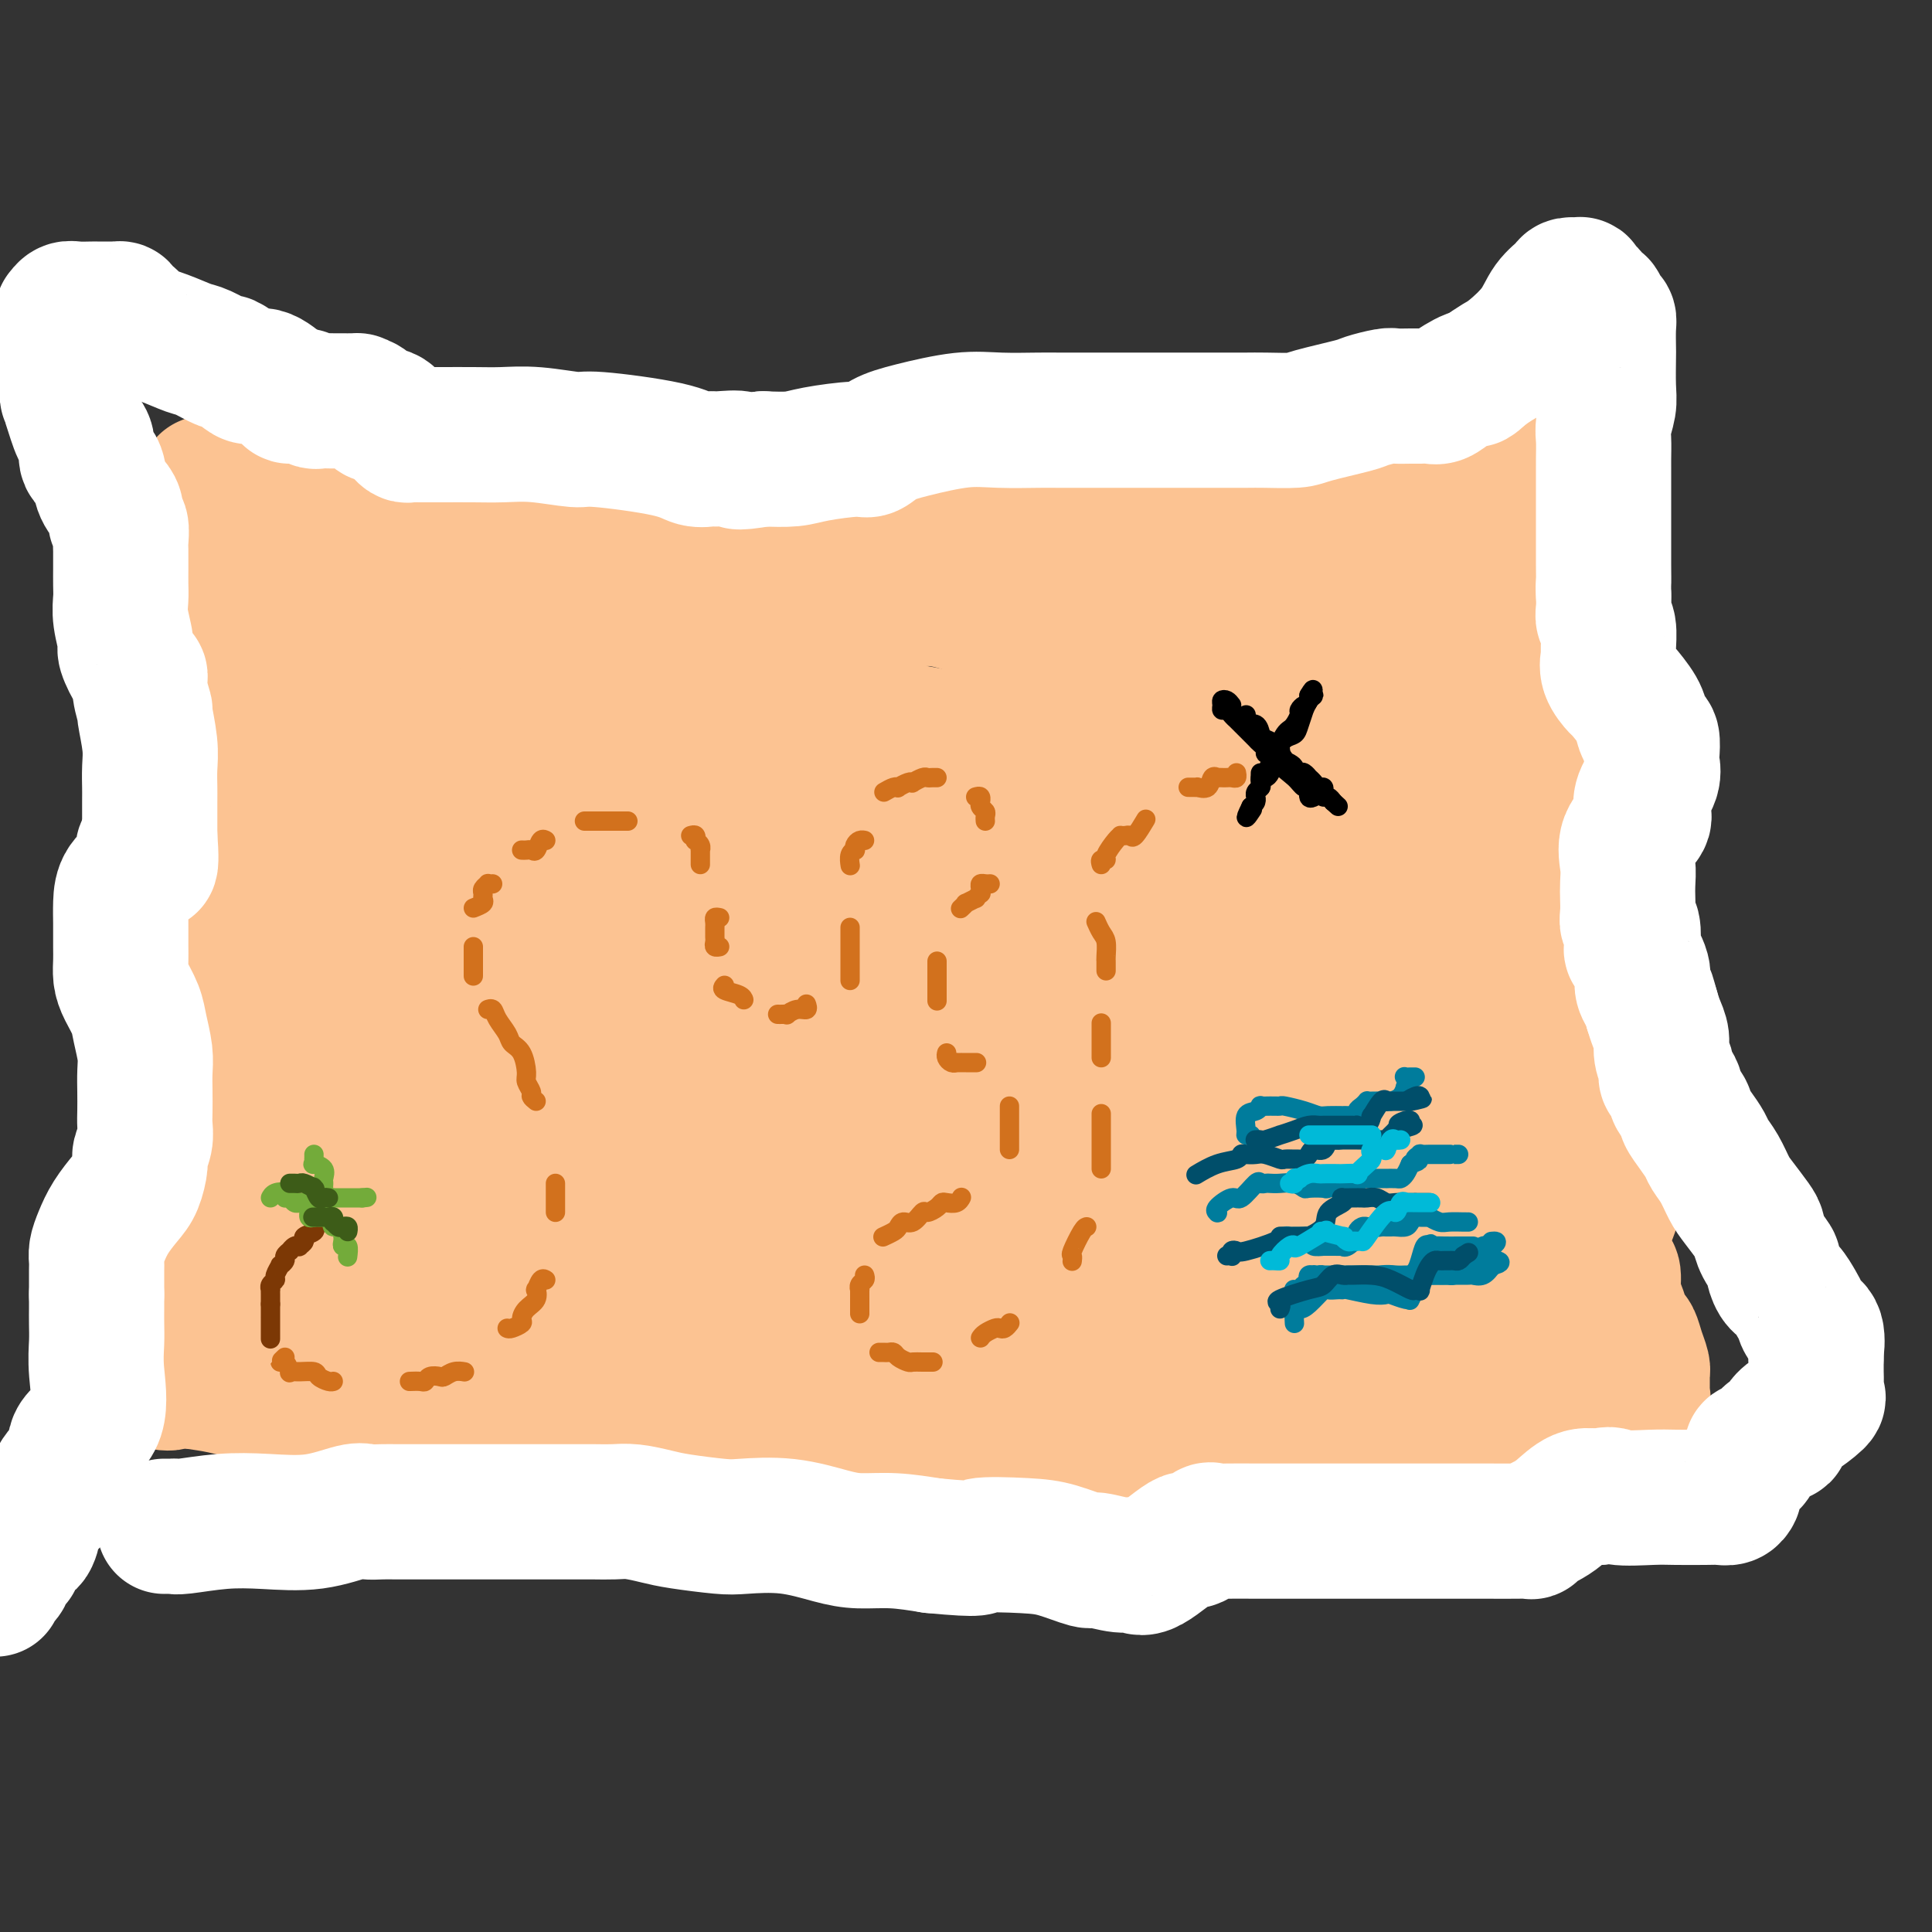 <svg viewBox='0 0 400 400' version='1.1' xmlns='http://www.w3.org/2000/svg' xmlns:xlink='http://www.w3.org/1999/xlink'><rect x="0" y="0" width="400" height="400" fill="#333333" stroke="none"/><g fill='none' stroke='rgb(252,195,146)' stroke-width='28' stroke-linecap='round' stroke-linejoin='round'><path d='M69,102c-0.089,-0.000 -0.179,-0.000 0,0c0.179,0.000 0.625,0.000 1,0c0.375,-0.000 0.679,-0.000 1,0c0.321,0.000 0.658,0.000 1,0c0.342,-0.000 0.690,-0.000 1,0c0.310,0.000 0.583,0.001 1,0c0.417,-0.001 0.977,-0.002 2,0c1.023,0.002 2.508,0.008 4,0c1.492,-0.008 2.992,-0.030 5,0c2.008,0.030 4.523,0.113 6,0c1.477,-0.113 1.917,-0.423 4,0c2.083,0.423 5.808,1.577 8,2c2.192,0.423 2.849,0.113 4,0c1.151,-0.113 2.794,-0.030 4,0c1.206,0.030 1.976,0.008 3,0c1.024,-0.008 2.304,-0.002 4,0c1.696,0.002 3.809,0.001 6,0c2.191,-0.001 4.461,-0.000 6,0c1.539,0.000 2.348,0.000 4,0c1.652,-0.000 4.146,-0.000 6,0c1.854,0.000 3.067,0.000 5,0c1.933,-0.000 4.584,-0.000 7,0c2.416,0.000 4.595,0.000 8,0c3.405,-0.000 8.036,-0.000 11,0c2.964,0.000 4.259,0.000 6,0c1.741,-0.000 3.926,-0.000 6,0c2.074,0.000 4.037,0.000 6,0'/><path d='M189,104c19.642,0.762 8.746,1.668 6,2c-2.746,0.332 2.657,0.089 6,0c3.343,-0.089 4.625,-0.024 6,0c1.375,0.024 2.844,0.006 5,0c2.156,-0.006 5.001,-0.002 6,0c0.999,0.002 0.153,0.000 1,0c0.847,-0.000 3.386,-0.000 5,0c1.614,0.000 2.301,0.000 4,0c1.699,-0.000 4.408,-0.000 6,0c1.592,0.000 2.066,-0.000 4,0c1.934,0.000 5.328,0.000 7,0c1.672,-0.000 1.621,-0.000 3,0c1.379,0.000 4.189,0.001 6,0c1.811,-0.001 2.624,-0.003 4,0c1.376,0.003 3.314,0.011 5,0c1.686,-0.011 3.119,-0.041 5,0c1.881,0.041 4.210,0.155 6,0c1.790,-0.155 3.042,-0.577 4,-1c0.958,-0.423 1.621,-0.846 2,-1c0.379,-0.154 0.473,-0.038 1,0c0.527,0.038 1.485,-0.003 2,0c0.515,0.003 0.586,0.051 1,0c0.414,-0.051 1.172,-0.199 3,-1c1.828,-0.801 4.727,-2.253 7,-3c2.273,-0.747 3.918,-0.788 6,-1c2.082,-0.212 4.599,-0.596 6,-1c1.401,-0.404 1.686,-0.830 2,-1c0.314,-0.170 0.657,-0.085 1,0'/><path d='M309,97c5.669,-1.391 2.342,-0.369 1,0c-1.342,0.369 -0.700,0.084 0,0c0.700,-0.084 1.456,0.033 2,0c0.544,-0.033 0.876,-0.218 1,0c0.124,0.218 0.041,0.837 0,1c-0.041,0.163 -0.039,-0.131 0,0c0.039,0.131 0.115,0.687 0,1c-0.115,0.313 -0.420,0.385 0,2c0.420,1.615 1.566,4.774 2,6c0.434,1.226 0.155,0.519 0,1c-0.155,0.481 -0.186,2.149 0,4c0.186,1.851 0.590,3.884 1,5c0.410,1.116 0.827,1.313 1,2c0.173,0.687 0.103,1.863 0,3c-0.103,1.137 -0.239,2.233 0,3c0.239,0.767 0.853,1.203 1,2c0.147,0.797 -0.172,1.955 0,3c0.172,1.045 0.834,1.978 1,3c0.166,1.022 -0.163,2.134 0,4c0.163,1.866 0.817,4.487 1,6c0.183,1.513 -0.107,1.917 0,3c0.107,1.083 0.610,2.845 1,4c0.390,1.155 0.668,1.702 1,3c0.332,1.298 0.718,3.348 1,5c0.282,1.652 0.461,2.906 1,5c0.539,2.094 1.440,5.027 2,7c0.560,1.973 0.780,2.987 1,4'/><path d='M327,174c1.975,11.328 0.911,6.146 1,5c0.089,-1.146 1.329,1.742 2,4c0.671,2.258 0.772,3.884 1,6c0.228,2.116 0.583,4.721 1,7c0.417,2.279 0.896,4.231 1,6c0.104,1.769 -0.168,3.355 0,5c0.168,1.645 0.777,3.349 1,5c0.223,1.651 0.060,3.250 0,5c-0.060,1.750 -0.016,3.653 0,5c0.016,1.347 0.004,2.140 0,3c-0.004,0.860 -0.001,1.789 0,3c0.001,1.211 0.000,2.705 0,4c-0.000,1.295 -0.000,2.392 0,3c0.000,0.608 0.000,0.727 0,1c-0.000,0.273 -0.000,0.701 0,1c0.000,0.299 -0.000,0.469 0,1c0.000,0.531 0.000,1.424 0,2c-0.000,0.576 -0.000,0.836 0,1c0.000,0.164 0.001,0.231 0,1c-0.001,0.769 -0.003,2.241 0,3c0.003,0.759 0.013,0.805 0,1c-0.013,0.195 -0.049,0.538 0,1c0.049,0.462 0.181,1.044 0,2c-0.181,0.956 -0.677,2.285 -1,3c-0.323,0.715 -0.472,0.816 -1,1c-0.528,0.184 -1.433,0.452 -2,1c-0.567,0.548 -0.796,1.376 -1,2c-0.204,0.624 -0.385,1.044 -2,2c-1.615,0.956 -4.666,2.450 -6,3c-1.334,0.550 -0.953,0.157 -1,0c-0.047,-0.157 -0.524,-0.079 -1,0'/><path d='M319,261c-1.433,0.598 -1.017,0.592 -1,1c0.017,0.408 -0.367,1.229 -1,2c-0.633,0.771 -1.517,1.493 -2,2c-0.483,0.507 -0.567,0.800 -1,2c-0.433,1.200 -1.215,3.308 -2,5c-0.785,1.692 -1.572,2.969 -2,4c-0.428,1.031 -0.497,1.817 -1,3c-0.503,1.183 -1.438,2.763 -2,4c-0.562,1.237 -0.749,2.133 -1,3c-0.251,0.867 -0.565,1.707 -1,2c-0.435,0.293 -0.992,0.041 -1,0c-0.008,-0.041 0.532,0.130 0,1c-0.532,0.870 -2.135,2.440 -3,3c-0.865,0.560 -0.991,0.112 -1,0c-0.009,-0.112 0.100,0.114 0,1c-0.100,0.886 -0.408,2.434 -1,3c-0.592,0.566 -1.466,0.152 -2,0c-0.534,-0.152 -0.727,-0.041 -1,0c-0.273,0.041 -0.626,0.011 -1,0c-0.374,-0.011 -0.767,-0.003 -2,0c-1.233,0.003 -3.304,0.001 -5,0c-1.696,-0.001 -3.017,-0.000 -5,0c-1.983,0.000 -4.627,0.000 -7,0c-2.373,-0.000 -4.476,-0.000 -6,0c-1.524,0.000 -2.469,0.000 -4,0c-1.531,-0.000 -3.649,-0.000 -5,0c-1.351,0.000 -1.937,0.000 -3,0c-1.063,-0.000 -2.605,-0.000 -4,0c-1.395,0.000 -2.645,0.000 -4,0c-1.355,-0.000 -2.816,-0.000 -4,0c-1.184,0.000 -2.092,0.000 -3,0'/><path d='M243,297c-9.079,0.000 -3.775,0.000 -3,0c0.775,-0.000 -2.979,-0.000 -5,0c-2.021,0.000 -2.307,0.000 -3,0c-0.693,-0.000 -1.791,-0.000 -3,0c-1.209,0.000 -2.529,0.000 -4,0c-1.471,-0.000 -3.092,-0.000 -5,0c-1.908,0.000 -4.102,0.001 -7,0c-2.898,-0.001 -6.499,-0.003 -9,0c-2.501,0.003 -3.903,0.011 -6,0c-2.097,-0.011 -4.890,-0.041 -7,0c-2.110,0.041 -3.536,0.155 -5,0c-1.464,-0.155 -2.967,-0.577 -6,-1c-3.033,-0.423 -7.598,-0.845 -10,-1c-2.402,-0.155 -2.643,-0.041 -4,0c-1.357,0.041 -3.830,0.011 -6,0c-2.170,-0.011 -4.038,-0.004 -6,0c-1.962,0.004 -4.017,0.003 -7,0c-2.983,-0.003 -6.895,-0.008 -11,0c-4.105,0.008 -8.403,0.030 -12,0c-3.597,-0.030 -6.491,-0.111 -10,0c-3.509,0.111 -7.632,0.415 -11,0c-3.368,-0.415 -5.980,-1.550 -8,-2c-2.020,-0.450 -3.448,-0.214 -5,0c-1.552,0.214 -3.229,0.407 -6,0c-2.771,-0.407 -6.634,-1.415 -10,-2c-3.366,-0.585 -6.233,-0.748 -8,-1c-1.767,-0.252 -2.435,-0.592 -4,-1c-1.565,-0.408 -4.028,-0.882 -6,-1c-1.972,-0.118 -3.454,0.122 -5,0c-1.546,-0.122 -3.156,-0.606 -5,-1c-1.844,-0.394 -3.922,-0.697 -6,-1'/><path d='M40,286c-10.757,-1.417 -6.150,-0.460 -5,0c1.150,0.460 -1.157,0.422 -2,0c-0.843,-0.422 -0.221,-1.229 0,-2c0.221,-0.771 0.043,-1.506 0,-2c-0.043,-0.494 0.049,-0.748 0,-2c-0.049,-1.252 -0.239,-3.503 0,-6c0.239,-2.497 0.908,-5.242 1,-7c0.092,-1.758 -0.394,-2.530 0,-4c0.394,-1.470 1.667,-3.637 2,-5c0.333,-1.363 -0.276,-1.921 0,-3c0.276,-1.079 1.436,-2.678 2,-4c0.564,-1.322 0.532,-2.367 1,-4c0.468,-1.633 1.435,-3.854 2,-5c0.565,-1.146 0.729,-1.216 1,-2c0.271,-0.784 0.651,-2.281 1,-4c0.349,-1.719 0.667,-3.661 1,-5c0.333,-1.339 0.682,-2.077 1,-3c0.318,-0.923 0.606,-2.032 1,-3c0.394,-0.968 0.894,-1.794 1,-3c0.106,-1.206 -0.182,-2.793 0,-4c0.182,-1.207 0.833,-2.036 1,-3c0.167,-0.964 -0.151,-2.065 0,-3c0.151,-0.935 0.773,-1.706 1,-3c0.227,-1.294 0.061,-3.112 0,-4c-0.061,-0.888 -0.016,-0.846 0,-3c0.016,-2.154 0.004,-6.503 0,-9c-0.004,-2.497 -0.001,-3.142 0,-4c0.001,-0.858 0.001,-1.929 0,-3'/><path d='M49,186c0.327,-6.528 0.143,-4.849 0,-5c-0.143,-0.151 -0.245,-2.133 0,-4c0.245,-1.867 0.836,-3.618 1,-5c0.164,-1.382 -0.099,-2.394 0,-4c0.099,-1.606 0.562,-3.807 1,-6c0.438,-2.193 0.853,-4.379 1,-6c0.147,-1.621 0.028,-2.677 0,-4c-0.028,-1.323 0.036,-2.913 0,-4c-0.036,-1.087 -0.170,-1.671 0,-5c0.170,-3.329 0.645,-9.404 0,-13c-0.645,-3.596 -2.412,-4.713 -3,-6c-0.588,-1.287 0.001,-2.745 0,-4c-0.001,-1.255 -0.592,-2.309 -1,-4c-0.408,-1.691 -0.634,-4.020 -1,-5c-0.366,-0.980 -0.872,-0.611 -1,-1c-0.128,-0.389 0.123,-1.536 0,-2c-0.123,-0.464 -0.622,-0.244 -1,-1c-0.378,-0.756 -0.637,-2.489 -1,-3c-0.363,-0.511 -0.829,0.199 -1,0c-0.171,-0.199 -0.045,-1.307 0,-2c0.045,-0.693 0.009,-0.970 0,-1c-0.009,-0.030 0.009,0.187 0,0c-0.009,-0.187 -0.044,-0.779 0,-1c0.044,-0.221 0.166,-0.069 0,0c-0.166,0.069 -0.622,0.057 0,0c0.622,-0.057 2.320,-0.159 4,0c1.680,0.159 3.340,0.580 5,1'/><path d='M52,101c2.729,-0.044 5.051,-0.152 7,0c1.949,0.152 3.524,0.566 5,1c1.476,0.434 2.853,0.889 4,1c1.147,0.111 2.063,-0.121 4,0c1.937,0.121 4.894,0.596 8,1c3.106,0.404 6.362,0.738 9,1c2.638,0.262 4.658,0.452 8,1c3.342,0.548 8.008,1.453 11,2c2.992,0.547 4.312,0.735 7,1c2.688,0.265 6.744,0.607 10,1c3.256,0.393 5.712,0.837 9,1c3.288,0.163 7.409,0.044 10,0c2.591,-0.044 3.651,-0.012 8,0c4.349,0.012 11.986,0.003 17,0c5.014,-0.003 7.405,-0.001 11,0c3.595,0.001 8.393,0.000 13,0c4.607,-0.000 9.023,-0.000 14,0c4.977,0.000 10.514,-0.000 15,0c4.486,0.000 7.920,0.000 12,0c4.080,-0.000 8.806,-0.001 13,0c4.194,0.001 7.857,0.002 12,0c4.143,-0.002 8.766,-0.007 12,0c3.234,0.007 5.079,0.026 7,0c1.921,-0.026 3.919,-0.098 6,0c2.081,0.098 4.245,0.367 7,0c2.755,-0.367 6.100,-1.370 8,-2c1.900,-0.630 2.354,-0.887 3,-1c0.646,-0.113 1.482,-0.082 2,0c0.518,0.082 0.716,0.214 1,0c0.284,-0.214 0.652,-0.776 1,-1c0.348,-0.224 0.674,-0.112 1,0'/><path d='M307,107c2.702,-0.664 1.456,-0.325 1,0c-0.456,0.325 -0.122,0.634 0,1c0.122,0.366 0.031,0.788 0,3c-0.031,2.212 -0.002,6.213 0,9c0.002,2.787 -0.022,4.360 0,6c0.022,1.640 0.089,3.348 0,5c-0.089,1.652 -0.336,3.246 0,5c0.336,1.754 1.255,3.666 2,5c0.745,1.334 1.317,2.091 2,4c0.683,1.909 1.476,4.971 2,7c0.524,2.029 0.778,3.025 1,5c0.222,1.975 0.413,4.927 1,8c0.587,3.073 1.569,6.265 2,9c0.431,2.735 0.312,5.013 1,9c0.688,3.987 2.184,9.683 3,13c0.816,3.317 0.951,4.255 1,6c0.049,1.745 0.011,4.296 0,6c-0.011,1.704 0.004,2.559 0,4c-0.004,1.441 -0.028,3.467 0,5c0.028,1.533 0.106,2.575 0,4c-0.106,1.425 -0.397,3.235 0,5c0.397,1.765 1.482,3.485 2,5c0.518,1.515 0.467,2.824 1,4c0.533,1.176 1.648,2.218 2,4c0.352,1.782 -0.060,4.302 0,6c0.060,1.698 0.593,2.572 1,4c0.407,1.428 0.688,3.408 1,5c0.312,1.592 0.656,2.796 1,4'/><path d='M331,258c1.476,4.800 1.165,0.802 1,0c-0.165,-0.802 -0.185,1.594 0,3c0.185,1.406 0.574,1.822 1,2c0.426,0.178 0.888,0.118 1,1c0.112,0.882 -0.125,2.707 0,4c0.125,1.293 0.610,2.054 1,3c0.390,0.946 0.683,2.078 1,3c0.317,0.922 0.659,1.635 1,2c0.341,0.365 0.680,0.382 1,1c0.320,0.618 0.622,1.837 1,3c0.378,1.163 0.833,2.269 1,3c0.167,0.731 0.045,1.088 0,1c-0.045,-0.088 -0.012,-0.622 0,0c0.012,0.622 0.003,2.400 0,3c-0.003,0.600 0.001,0.021 0,0c-0.001,-0.021 -0.006,0.516 0,1c0.006,0.484 0.024,0.914 0,1c-0.024,0.086 -0.090,-0.171 0,0c0.090,0.171 0.336,0.771 0,1c-0.336,0.229 -1.255,0.086 -2,0c-0.745,-0.086 -1.317,-0.117 -4,0c-2.683,0.117 -7.475,0.381 -11,1c-3.525,0.619 -5.781,1.591 -7,2c-1.219,0.409 -1.400,0.254 -3,1c-1.600,0.746 -4.619,2.395 -6,3c-1.381,0.605 -1.124,0.168 -2,0c-0.876,-0.168 -2.884,-0.066 -4,0c-1.116,0.066 -1.339,0.095 -2,0c-0.661,-0.095 -1.760,-0.313 -3,0c-1.240,0.313 -2.620,1.156 -4,2'/><path d='M292,299c-8.315,1.617 -5.104,1.159 -5,1c0.104,-0.159 -2.899,-0.018 -4,0c-1.101,0.018 -0.302,-0.087 0,0c0.302,0.087 0.105,0.367 0,0c-0.105,-0.367 -0.117,-1.382 0,-2c0.117,-0.618 0.363,-0.839 1,-1c0.637,-0.161 1.665,-0.262 3,-1c1.335,-0.738 2.978,-2.115 4,-3c1.022,-0.885 1.424,-1.280 3,-2c1.576,-0.720 4.328,-1.765 6,-3c1.672,-1.235 2.264,-2.660 3,-4c0.736,-1.340 1.614,-2.594 2,-3c0.386,-0.406 0.279,0.037 1,-1c0.721,-1.037 2.270,-3.553 3,-5c0.730,-1.447 0.641,-1.823 1,-3c0.359,-1.177 1.167,-3.154 2,-5c0.833,-1.846 1.691,-3.562 2,-6c0.309,-2.438 0.068,-5.597 0,-9c-0.068,-3.403 0.036,-7.049 0,-11c-0.036,-3.951 -0.212,-8.207 0,-12c0.212,-3.793 0.812,-7.121 0,-14c-0.812,-6.879 -3.035,-17.307 -4,-23c-0.965,-5.693 -0.671,-6.650 -1,-8c-0.329,-1.350 -1.281,-3.094 -2,-5c-0.719,-1.906 -1.205,-3.973 -2,-7c-0.795,-3.027 -1.897,-7.013 -3,-11'/><path d='M302,161c-2.465,-9.924 -2.629,-7.733 -3,-8c-0.371,-0.267 -0.949,-2.991 -2,-5c-1.051,-2.009 -2.576,-3.302 -3,-5c-0.424,-1.698 0.252,-3.801 0,-5c-0.252,-1.199 -1.431,-1.494 -2,-3c-0.569,-1.506 -0.530,-4.223 -1,-5c-0.470,-0.777 -1.451,0.388 -2,0c-0.549,-0.388 -0.665,-2.327 -1,-3c-0.335,-0.673 -0.889,-0.079 -1,0c-0.111,0.079 0.219,-0.357 0,0c-0.219,0.357 -0.989,1.507 -2,2c-1.011,0.493 -2.263,0.330 -4,1c-1.737,0.670 -3.959,2.173 -7,3c-3.041,0.827 -6.901,0.977 -10,1c-3.099,0.023 -5.435,-0.082 -9,0c-3.565,0.082 -8.358,0.350 -12,0c-3.642,-0.350 -6.135,-1.317 -9,-2c-2.865,-0.683 -6.104,-1.081 -11,-2c-4.896,-0.919 -11.451,-2.358 -15,-3c-3.549,-0.642 -4.092,-0.487 -6,-1c-1.908,-0.513 -5.180,-1.695 -8,-2c-2.820,-0.305 -5.187,0.268 -8,0c-2.813,-0.268 -6.074,-1.378 -9,-2c-2.926,-0.622 -5.519,-0.755 -9,-1c-3.481,-0.245 -7.849,-0.602 -12,-1c-4.151,-0.398 -8.085,-0.839 -12,-1c-3.915,-0.161 -7.812,-0.043 -11,0c-3.188,0.043 -5.666,0.012 -8,0c-2.334,-0.012 -4.524,-0.003 -7,0c-2.476,0.003 -5.238,0.002 -8,0'/><path d='M110,119c-12.429,-0.464 -10.001,-0.124 -10,0c0.001,0.124 -2.426,0.033 -5,0c-2.574,-0.033 -5.296,-0.009 -7,0c-1.704,0.009 -2.389,0.001 -4,0c-1.611,-0.001 -4.147,0.004 -6,0c-1.853,-0.004 -3.024,-0.017 -4,0c-0.976,0.017 -1.758,0.065 -2,0c-0.242,-0.065 0.056,-0.242 0,1c-0.056,1.242 -0.466,3.904 0,6c0.466,2.096 1.809,3.628 3,6c1.191,2.372 2.230,5.584 3,8c0.770,2.416 1.270,4.035 2,6c0.730,1.965 1.689,4.276 2,6c0.311,1.724 -0.026,2.859 0,5c0.026,2.141 0.416,5.286 0,8c-0.416,2.714 -1.639,4.996 -3,8c-1.361,3.004 -2.862,6.729 -4,10c-1.138,3.271 -1.915,6.089 -3,9c-1.085,2.911 -2.478,5.915 -3,8c-0.522,2.085 -0.173,3.251 -1,6c-0.827,2.749 -2.830,7.081 -4,10c-1.170,2.919 -1.507,4.425 -2,6c-0.493,1.575 -1.140,3.220 -2,5c-0.860,1.780 -1.931,3.693 -3,6c-1.069,2.307 -2.134,5.006 -3,7c-0.866,1.994 -1.533,3.284 -2,5c-0.467,1.716 -0.733,3.858 -1,6'/><path d='M51,251c-4.994,14.449 -1.979,7.571 -1,6c0.979,-1.571 -0.078,2.165 -1,4c-0.922,1.835 -1.711,1.770 -2,3c-0.289,1.230 -0.080,3.755 0,5c0.080,1.245 0.029,1.209 0,2c-0.029,0.791 -0.036,2.408 0,3c0.036,0.592 0.117,0.159 1,0c0.883,-0.159 2.569,-0.043 4,0c1.431,0.043 2.606,0.011 6,0c3.394,-0.011 9.008,-0.003 15,0c5.992,0.003 12.364,0.001 19,0c6.636,-0.001 13.538,-0.000 20,0c6.462,0.000 12.485,0.000 18,0c5.515,-0.000 10.521,-0.000 18,0c7.479,0.000 17.432,0.000 24,0c6.568,-0.000 9.750,-0.000 14,0c4.250,0.000 9.566,0.000 14,0c4.434,-0.000 7.985,-0.000 12,0c4.015,0.000 8.495,0.001 13,0c4.505,-0.001 9.036,-0.003 13,0c3.964,0.003 7.361,0.010 11,0c3.639,-0.010 7.518,-0.036 11,0c3.482,0.036 6.565,0.133 10,0c3.435,-0.133 7.221,-0.498 11,-1c3.779,-0.502 7.551,-1.141 10,-2c2.449,-0.859 3.573,-1.937 5,-3c1.427,-1.063 3.156,-2.110 4,-3c0.844,-0.890 0.804,-1.624 1,-2c0.196,-0.376 0.627,-0.393 1,-1c0.373,-0.607 0.686,-1.803 1,-3'/><path d='M303,259c1.858,-2.662 0.502,-3.317 0,-4c-0.502,-0.683 -0.151,-1.396 0,-3c0.151,-1.604 0.101,-4.101 0,-6c-0.101,-1.899 -0.253,-3.200 0,-6c0.253,-2.800 0.910,-7.100 0,-11c-0.910,-3.900 -3.388,-7.399 -5,-11c-1.612,-3.601 -2.358,-7.303 -4,-11c-1.642,-3.697 -4.179,-7.390 -6,-11c-1.821,-3.610 -2.925,-7.137 -4,-9c-1.075,-1.863 -2.120,-2.063 -3,-4c-0.880,-1.937 -1.596,-5.610 -2,-8c-0.404,-2.390 -0.497,-3.495 -1,-5c-0.503,-1.505 -1.416,-3.408 -2,-5c-0.584,-1.592 -0.839,-2.871 -1,-4c-0.161,-1.129 -0.229,-2.106 -1,-3c-0.771,-0.894 -2.244,-1.703 -3,-2c-0.756,-0.297 -0.796,-0.080 -1,0c-0.204,0.080 -0.572,0.024 -1,0c-0.428,-0.024 -0.914,-0.015 -2,0c-1.086,0.015 -2.770,0.037 -8,0c-5.230,-0.037 -14.006,-0.132 -21,0c-6.994,0.132 -12.206,0.492 -19,0c-6.794,-0.492 -15.172,-1.834 -22,-3c-6.828,-1.166 -12.108,-2.155 -17,-3c-4.892,-0.845 -9.396,-1.547 -13,-2c-3.604,-0.453 -6.308,-0.657 -10,-1c-3.692,-0.343 -8.370,-0.824 -12,-1c-3.630,-0.176 -6.210,-0.047 -9,0c-2.790,0.047 -5.790,0.013 -9,0c-3.210,-0.013 -6.632,-0.004 -9,0c-2.368,0.004 -3.684,0.002 -5,0'/><path d='M113,146c-7.643,-0.106 -4.752,0.130 -4,0c0.752,-0.130 -0.635,-0.627 -1,-1c-0.365,-0.373 0.293,-0.622 0,-1c-0.293,-0.378 -1.537,-0.885 -2,-1c-0.463,-0.115 -0.144,0.163 -1,0c-0.856,-0.163 -2.886,-0.768 -4,-1c-1.114,-0.232 -1.313,-0.091 -2,0c-0.687,0.091 -1.862,0.133 -3,0c-1.138,-0.133 -2.238,-0.439 -4,1c-1.762,1.439 -4.187,4.624 -6,7c-1.813,2.376 -3.015,3.945 -4,6c-0.985,2.055 -1.752,4.597 -2,7c-0.248,2.403 0.022,4.668 0,7c-0.022,2.332 -0.335,4.731 0,6c0.335,1.269 1.319,1.406 2,3c0.681,1.594 1.058,4.644 1,7c-0.058,2.356 -0.551,4.018 0,7c0.551,2.982 2.148,7.286 3,12c0.852,4.714 0.960,9.839 1,14c0.040,4.161 0.012,7.357 0,10c-0.012,2.643 -0.006,4.733 0,6c0.006,1.267 0.014,1.712 0,2c-0.014,0.288 -0.049,0.419 0,1c0.049,0.581 0.182,1.613 0,2c-0.182,0.387 -0.678,0.128 1,1c1.678,0.872 5.531,2.875 10,4c4.469,1.125 9.554,1.373 16,2c6.446,0.627 14.254,1.632 23,2c8.746,0.368 18.432,0.099 28,0c9.568,-0.099 19.020,-0.028 28,0c8.980,0.028 17.490,0.014 26,0'/><path d='M219,249c16.151,0.001 15.528,0.002 19,0c3.472,-0.002 11.038,-0.007 17,0c5.962,0.007 10.319,0.026 15,0c4.681,-0.026 9.685,-0.096 13,0c3.315,0.096 4.940,0.357 8,0c3.060,-0.357 7.555,-1.334 10,-2c2.445,-0.666 2.838,-1.021 4,-2c1.162,-0.979 3.091,-2.583 4,-5c0.909,-2.417 0.799,-5.647 1,-9c0.201,-3.353 0.715,-6.828 0,-11c-0.715,-4.172 -2.659,-9.042 -5,-14c-2.341,-4.958 -5.078,-10.006 -8,-14c-2.922,-3.994 -6.027,-6.934 -9,-10c-2.973,-3.066 -5.813,-6.258 -9,-9c-3.187,-2.742 -6.719,-5.036 -10,-7c-3.281,-1.964 -6.310,-3.599 -13,-5c-6.690,-1.401 -17.042,-2.567 -25,-3c-7.958,-0.433 -13.523,-0.131 -19,0c-5.477,0.131 -10.867,0.091 -16,0c-5.133,-0.091 -10.008,-0.235 -15,0c-4.992,0.235 -10.101,0.848 -15,1c-4.899,0.152 -9.590,-0.156 -14,0c-4.410,0.156 -8.541,0.776 -12,1c-3.459,0.224 -6.247,0.051 -10,0c-3.753,-0.051 -8.470,0.018 -12,0c-3.530,-0.018 -5.873,-0.123 -9,0c-3.127,0.123 -7.037,0.475 -10,0c-2.963,-0.475 -4.980,-1.777 -7,-3c-2.020,-1.223 -4.044,-2.368 -5,-3c-0.956,-0.632 -0.845,-0.752 -1,-1c-0.155,-0.248 -0.578,-0.624 -1,-1'/><path d='M85,152c-2.116,-1.238 -0.406,-0.333 0,0c0.406,0.333 -0.493,0.096 -1,0c-0.507,-0.096 -0.623,-0.049 -1,0c-0.377,0.049 -1.015,0.102 -1,1c0.015,0.898 0.685,2.642 0,5c-0.685,2.358 -2.724,5.332 -4,8c-1.276,2.668 -1.790,5.032 -2,8c-0.210,2.968 -0.117,6.540 0,9c0.117,2.460 0.258,3.807 0,6c-0.258,2.193 -0.916,5.232 -1,7c-0.084,1.768 0.406,2.265 0,5c-0.406,2.735 -1.706,7.708 -3,12c-1.294,4.292 -2.580,7.901 -3,11c-0.420,3.099 0.027,5.686 0,9c-0.027,3.314 -0.529,7.356 -1,10c-0.471,2.644 -0.911,3.892 -1,5c-0.089,1.108 0.172,2.076 0,3c-0.172,0.924 -0.778,1.802 -1,3c-0.222,1.198 -0.062,2.715 0,4c0.062,1.285 0.024,2.338 0,3c-0.024,0.662 -0.035,0.934 0,1c0.035,0.066 0.116,-0.072 2,0c1.884,0.072 5.571,0.355 10,0c4.429,-0.355 9.601,-1.346 15,-3c5.399,-1.654 11.026,-3.969 16,-7c4.974,-3.031 9.294,-6.776 13,-11c3.706,-4.224 6.797,-8.926 9,-13c2.203,-4.074 3.516,-7.520 4,-10c0.484,-2.480 0.138,-3.994 0,-6c-0.138,-2.006 -0.069,-4.503 0,-7'/><path d='M135,205c0.441,-4.510 -0.455,-4.284 -1,-7c-0.545,-2.716 -0.738,-8.374 -1,-12c-0.262,-3.626 -0.592,-5.219 -1,-6c-0.408,-0.781 -0.895,-0.748 -1,-1c-0.105,-0.252 0.170,-0.788 0,-1c-0.170,-0.212 -0.786,-0.100 -1,0c-0.214,0.100 -0.025,0.186 -1,1c-0.975,0.814 -3.112,2.354 -4,4c-0.888,1.646 -0.525,3.397 -2,7c-1.475,3.603 -4.788,9.058 -7,14c-2.212,4.942 -3.322,9.370 -5,13c-1.678,3.630 -3.924,6.461 -5,8c-1.076,1.539 -0.981,1.786 -1,2c-0.019,0.214 -0.152,0.396 0,0c0.152,-0.396 0.590,-1.369 0,-3c-0.590,-1.631 -2.208,-3.920 -3,-7c-0.792,-3.080 -0.758,-6.950 -1,-12c-0.242,-5.050 -0.758,-11.281 0,-16c0.758,-4.719 2.792,-7.928 4,-11c1.208,-3.072 1.591,-6.009 2,-8c0.409,-1.991 0.844,-3.036 1,-3c0.156,0.036 0.033,1.154 0,2c-0.033,0.846 0.023,1.419 0,4c-0.023,2.581 -0.126,7.171 0,11c0.126,3.829 0.481,6.896 1,10c0.519,3.104 1.201,6.244 2,9c0.799,2.756 1.715,5.127 2,6c0.285,0.873 -0.061,0.250 0,0c0.061,-0.250 0.531,-0.125 1,0'/><path d='M114,209c1.282,2.651 1.987,1.778 4,0c2.013,-1.778 5.335,-4.462 11,-8c5.665,-3.538 13.672,-7.930 21,-12c7.328,-4.070 13.978,-7.818 19,-10c5.022,-2.182 8.416,-2.799 11,-3c2.584,-0.201 4.358,0.014 5,0c0.642,-0.014 0.152,-0.256 0,0c-0.152,0.256 0.035,1.011 -2,4c-2.035,2.989 -6.290,8.212 -9,12c-2.710,3.788 -3.875,6.142 -6,9c-2.125,2.858 -5.212,6.220 -9,9c-3.788,2.780 -8.279,4.979 -11,7c-2.721,2.021 -3.673,3.864 -4,4c-0.327,0.136 -0.028,-1.435 0,-3c0.028,-1.565 -0.213,-3.125 1,-5c1.213,-1.875 3.882,-4.064 9,-8c5.118,-3.936 12.686,-9.617 16,-13c3.314,-3.383 2.376,-4.466 2,-5c-0.376,-0.534 -0.189,-0.517 0,0c0.189,0.517 0.380,1.535 0,3c-0.380,1.465 -1.330,3.378 -2,5c-0.670,1.622 -1.060,2.953 -2,6c-0.940,3.047 -2.431,7.811 -3,12c-0.569,4.189 -0.216,7.805 0,10c0.216,2.195 0.295,2.970 0,4c-0.295,1.030 -0.964,2.316 2,3c2.964,0.684 9.561,0.767 19,-4c9.439,-4.767 21.719,-14.383 34,-24'/><path d='M220,202c10.784,-8.159 20.745,-16.557 27,-24c6.255,-7.443 8.804,-13.933 10,-19c1.196,-5.067 1.040,-8.712 1,-11c-0.040,-2.288 0.037,-3.218 0,-4c-0.037,-0.782 -0.189,-1.415 -2,0c-1.811,1.415 -5.281,4.879 -9,9c-3.719,4.121 -7.689,8.898 -12,15c-4.311,6.102 -8.964,13.527 -13,21c-4.036,7.473 -7.454,14.992 -10,22c-2.546,7.008 -4.221,13.505 -5,16c-0.779,2.495 -0.662,0.989 0,1c0.662,0.011 1.868,1.538 5,0c3.132,-1.538 8.188,-6.141 14,-11c5.812,-4.859 12.380,-9.975 17,-15c4.620,-5.025 7.292,-9.959 10,-14c2.708,-4.041 5.452,-7.188 7,-9c1.548,-1.812 1.900,-2.290 2,-2c0.100,0.290 -0.052,1.347 0,2c0.052,0.653 0.307,0.901 0,4c-0.307,3.099 -1.176,9.050 -2,16c-0.824,6.950 -1.604,14.897 -2,19c-0.396,4.103 -0.408,4.360 0,5c0.408,0.640 1.238,1.664 3,2c1.762,0.336 4.458,-0.016 8,-2c3.542,-1.984 7.930,-5.601 11,-10c3.070,-4.399 4.823,-9.581 6,-13c1.177,-3.419 1.778,-5.074 2,-6c0.222,-0.926 0.063,-1.122 0,-1c-0.063,0.122 -0.032,0.561 0,1'/><path d='M288,194c1.247,-2.447 0.365,0.934 0,5c-0.365,4.066 -0.213,8.815 0,13c0.213,4.185 0.488,7.804 2,13c1.512,5.196 4.261,11.968 6,15c1.739,3.032 2.468,2.322 3,2c0.532,-0.322 0.867,-0.256 1,0c0.133,0.256 0.065,0.704 0,-1c-0.065,-1.704 -0.126,-5.559 -3,-10c-2.874,-4.441 -8.562,-9.469 -18,-15c-9.438,-5.531 -22.627,-11.566 -32,-14c-9.373,-2.434 -14.932,-1.268 -20,-1c-5.068,0.268 -9.646,-0.361 -14,1c-4.354,1.361 -8.486,4.711 -10,7c-1.514,2.289 -0.411,3.516 0,5c0.411,1.484 0.130,3.225 0,4c-0.130,0.775 -0.111,0.584 0,1c0.111,0.416 0.313,1.438 1,3c0.687,1.562 1.860,3.665 3,5c1.140,1.335 2.246,1.903 3,2c0.754,0.097 1.155,-0.279 2,0c0.845,0.279 2.135,1.211 5,0c2.865,-1.211 7.304,-4.565 12,-7c4.696,-2.435 9.649,-3.951 14,-5c4.351,-1.049 8.100,-1.632 10,-2c1.900,-0.368 1.953,-0.521 2,0c0.047,0.521 0.090,1.717 0,3c-0.090,1.283 -0.311,2.652 -2,4c-1.689,1.348 -4.844,2.674 -8,4'/><path d='M245,226c-3.369,1.240 -7.793,2.340 -12,3c-4.207,0.660 -8.198,0.882 -11,1c-2.802,0.118 -4.415,0.134 -6,0c-1.585,-0.134 -3.143,-0.419 -4,-2c-0.857,-1.581 -1.015,-4.458 -1,-7c0.015,-2.542 0.201,-4.748 0,-7c-0.201,-2.252 -0.789,-4.549 0,-12c0.789,-7.451 2.957,-20.056 4,-28c1.043,-7.944 0.963,-11.227 1,-13c0.037,-1.773 0.190,-2.036 0,-2c-0.190,0.036 -0.724,0.370 -1,0c-0.276,-0.370 -0.296,-1.444 -1,2c-0.704,3.444 -2.094,11.406 -4,18c-1.906,6.594 -4.328,11.820 -6,17c-1.672,5.180 -2.592,10.316 -4,14c-1.408,3.684 -3.303,5.917 -4,7c-0.697,1.083 -0.197,1.015 0,1c0.197,-0.015 0.091,0.022 0,0c-0.091,-0.022 -0.166,-0.103 0,-2c0.166,-1.897 0.575,-5.610 1,-9c0.425,-3.390 0.868,-6.457 1,-9c0.132,-2.543 -0.048,-4.561 0,-6c0.048,-1.439 0.322,-2.301 0,-3c-0.322,-0.699 -1.241,-1.237 -2,-2c-0.759,-0.763 -1.356,-1.750 -4,0c-2.644,1.750 -7.333,6.237 -12,12c-4.667,5.763 -9.313,12.802 -14,19c-4.687,6.198 -9.416,11.553 -13,16c-3.584,4.447 -6.024,7.985 -7,9c-0.976,1.015 -0.488,-0.492 0,-2'/><path d='M146,241c-7.016,5.586 -1.556,-7.450 1,-16c2.556,-8.550 2.206,-12.616 2,-18c-0.206,-5.384 -0.270,-12.087 0,-18c0.270,-5.913 0.872,-11.035 0,-15c-0.872,-3.965 -3.218,-6.773 -4,-8c-0.782,-1.227 0.001,-0.872 0,-1c-0.001,-0.128 -0.787,-0.738 -1,-1c-0.213,-0.262 0.148,-0.175 0,0c-0.148,0.175 -0.806,0.436 -2,2c-1.194,1.564 -2.925,4.429 -5,9c-2.075,4.571 -4.495,10.849 -6,14c-1.505,3.151 -2.094,3.176 -3,3c-0.906,-0.176 -2.131,-0.552 -3,-1c-0.869,-0.448 -1.384,-0.968 -4,-3c-2.616,-2.032 -7.332,-5.577 -12,-9c-4.668,-3.423 -9.288,-6.723 -14,-9c-4.712,-2.277 -9.515,-3.531 -14,-5c-4.485,-1.469 -8.652,-3.154 -11,-4c-2.348,-0.846 -2.878,-0.853 -3,-1c-0.122,-0.147 0.164,-0.434 0,-1c-0.164,-0.566 -0.777,-1.410 -1,-2c-0.223,-0.590 -0.057,-0.926 0,-1c0.057,-0.074 0.005,0.114 0,0c-0.005,-0.114 0.037,-0.531 0,-1c-0.037,-0.469 -0.153,-0.991 0,-1c0.153,-0.009 0.577,0.496 1,1'/><path d='M67,155c0.000,-0.833 0.000,-0.417 0,0'/></g>
<g fill='none' stroke='rgb(255,255,255)' stroke-width='28' stroke-linecap='round' stroke-linejoin='round'><path d='M34,316c0.307,-0.002 0.613,-0.004 1,0c0.387,0.004 0.854,0.015 1,0c0.146,-0.015 -0.029,-0.054 0,0c0.029,0.054 0.263,0.203 2,0c1.737,-0.203 4.978,-0.758 8,-1c3.022,-0.242 5.823,-0.170 9,0c3.177,0.170 6.728,0.438 10,0c3.272,-0.438 6.265,-1.581 8,-2c1.735,-0.419 2.212,-0.112 3,0c0.788,0.112 1.888,0.030 3,0c1.112,-0.030 2.237,-0.008 3,0c0.763,0.008 1.166,0.002 3,0c1.834,-0.002 5.101,-0.001 7,0c1.899,0.001 2.430,0.000 4,0c1.570,-0.000 4.180,-0.000 6,0c1.820,0.000 2.849,-0.000 5,0c2.151,0.000 5.422,0.000 7,0c1.578,-0.000 1.463,-0.001 2,0c0.537,0.001 1.725,0.003 3,0c1.275,-0.003 2.637,-0.012 4,0c1.363,0.012 2.728,0.045 4,0c1.272,-0.045 2.450,-0.169 4,0c1.550,0.169 3.471,0.632 5,1c1.529,0.368 2.666,0.641 5,1c2.334,0.359 5.865,0.804 8,1c2.135,0.196 2.876,0.143 5,0c2.124,-0.143 5.633,-0.375 9,0c3.367,0.375 6.593,1.358 9,2c2.407,0.642 3.994,0.942 6,1c2.006,0.058 4.430,-0.126 7,0c2.570,0.126 5.285,0.563 8,1'/><path d='M193,320c11.399,1.090 8.896,0.315 10,0c1.104,-0.315 5.815,-0.171 9,0c3.185,0.171 4.846,0.370 7,1c2.154,0.630 4.802,1.691 6,2c1.198,0.309 0.945,-0.133 2,0c1.055,0.133 3.418,0.840 5,1c1.582,0.160 2.382,-0.227 3,0c0.618,0.227 1.054,1.070 3,0c1.946,-1.070 5.404,-4.052 7,-5c1.596,-0.948 1.332,0.138 2,0c0.668,-0.138 2.270,-1.501 3,-2c0.730,-0.499 0.588,-0.134 1,0c0.412,0.134 1.376,0.036 3,0c1.624,-0.036 3.907,-0.010 6,0c2.093,0.010 3.996,0.003 7,0c3.004,-0.003 7.108,-0.001 10,0c2.892,0.001 4.571,0.000 6,0c1.429,-0.000 2.607,-0.000 4,0c1.393,0.000 3.002,0.000 4,0c0.998,-0.000 1.386,-0.000 3,0c1.614,0.000 4.456,0.001 7,0c2.544,-0.001 4.791,-0.004 7,0c2.209,0.004 4.380,0.016 6,0c1.620,-0.016 2.688,-0.059 3,0c0.312,0.059 -0.133,0.222 0,0c0.133,-0.222 0.842,-0.827 1,-1c0.158,-0.173 -0.237,0.086 0,0c0.237,-0.086 1.105,-0.518 2,-1c0.895,-0.482 1.818,-1.014 3,-2c1.182,-0.986 2.623,-2.424 4,-3c1.377,-0.576 2.688,-0.288 4,0'/><path d='M331,310c2.705,-1.083 2.468,-0.290 4,0c1.532,0.290 4.834,0.079 7,0c2.166,-0.079 3.197,-0.024 5,0c1.803,0.024 4.378,0.019 6,0c1.622,-0.019 2.290,-0.052 3,0c0.710,0.052 1.461,0.187 2,0c0.539,-0.187 0.865,-0.698 1,-1c0.135,-0.302 0.077,-0.396 0,-1c-0.077,-0.604 -0.175,-1.719 0,-2c0.175,-0.281 0.622,0.270 1,0c0.378,-0.270 0.687,-1.363 1,-2c0.313,-0.637 0.631,-0.820 1,-1c0.369,-0.180 0.788,-0.359 1,-1c0.212,-0.641 0.216,-1.745 0,-2c-0.216,-0.255 -0.652,0.340 0,0c0.652,-0.340 2.393,-1.613 3,-2c0.607,-0.387 0.079,0.112 0,0c-0.079,-0.112 0.290,-0.836 1,-1c0.710,-0.164 1.760,0.233 2,0c0.240,-0.233 -0.332,-1.094 0,-2c0.332,-0.906 1.567,-1.855 2,-2c0.433,-0.145 0.063,0.514 1,0c0.937,-0.514 3.179,-2.200 4,-3c0.821,-0.800 0.220,-0.714 0,-1c-0.220,-0.286 -0.059,-0.944 0,-2c0.059,-1.056 0.016,-2.510 0,-3c-0.016,-0.490 -0.004,-0.017 0,0c0.004,0.017 0.001,-0.424 0,-1c-0.001,-0.576 -0.001,-1.288 0,-2'/><path d='M376,281c-0.029,-1.401 -0.101,-0.405 0,-1c0.101,-0.595 0.375,-2.782 0,-4c-0.375,-1.218 -1.399,-1.466 -2,-2c-0.601,-0.534 -0.778,-1.355 -1,-2c-0.222,-0.645 -0.488,-1.113 -1,-2c-0.512,-0.887 -1.268,-2.194 -2,-3c-0.732,-0.806 -1.439,-1.112 -2,-2c-0.561,-0.888 -0.974,-2.357 -1,-3c-0.026,-0.643 0.337,-0.458 0,-1c-0.337,-0.542 -1.375,-1.810 -2,-3c-0.625,-1.190 -0.839,-2.303 -1,-3c-0.161,-0.697 -0.271,-0.977 -1,-2c-0.729,-1.023 -2.079,-2.787 -3,-4c-0.921,-1.213 -1.415,-1.874 -2,-3c-0.585,-1.126 -1.261,-2.715 -2,-4c-0.739,-1.285 -1.541,-2.264 -2,-3c-0.459,-0.736 -0.576,-1.227 -1,-2c-0.424,-0.773 -1.157,-1.827 -2,-3c-0.843,-1.173 -1.798,-2.465 -2,-3c-0.202,-0.535 0.348,-0.314 0,-1c-0.348,-0.686 -1.596,-2.279 -2,-3c-0.404,-0.721 0.035,-0.571 0,-1c-0.035,-0.429 -0.544,-1.437 -1,-2c-0.456,-0.563 -0.858,-0.682 -1,-1c-0.142,-0.318 -0.023,-0.837 0,-1c0.023,-0.163 -0.049,0.028 0,0c0.049,-0.028 0.220,-0.275 0,-1c-0.220,-0.725 -0.832,-1.926 -1,-3c-0.168,-1.074 0.109,-2.020 0,-3c-0.109,-0.980 -0.602,-1.994 -1,-3c-0.398,-1.006 -0.699,-2.003 -1,-3'/><path d='M342,209c-0.931,-3.374 -0.757,-2.809 -1,-3c-0.243,-0.191 -0.901,-1.137 -1,-2c-0.099,-0.863 0.362,-1.641 0,-3c-0.362,-1.359 -1.547,-3.297 -2,-4c-0.453,-0.703 -0.174,-0.169 0,-1c0.174,-0.831 0.243,-3.026 0,-4c-0.243,-0.974 -0.796,-0.727 -1,-1c-0.204,-0.273 -0.058,-1.065 0,-2c0.058,-0.935 0.027,-2.012 0,-3c-0.027,-0.988 -0.049,-1.888 0,-3c0.049,-1.112 0.169,-2.435 0,-4c-0.169,-1.565 -0.626,-3.370 0,-5c0.626,-1.630 2.336,-3.084 3,-4c0.664,-0.916 0.283,-1.294 0,-2c-0.283,-0.706 -0.467,-1.741 0,-3c0.467,-1.259 1.587,-2.742 2,-4c0.413,-1.258 0.121,-2.290 0,-3c-0.121,-0.710 -0.072,-1.098 0,-2c0.072,-0.902 0.166,-2.319 0,-3c-0.166,-0.681 -0.592,-0.625 -1,-1c-0.408,-0.375 -0.796,-1.181 -1,-2c-0.204,-0.819 -0.223,-1.652 -1,-3c-0.777,-1.348 -2.314,-3.213 -3,-4c-0.686,-0.787 -0.523,-0.497 -1,-1c-0.477,-0.503 -1.596,-1.797 -2,-3c-0.404,-1.203 -0.094,-2.313 0,-3c0.094,-0.687 -0.027,-0.949 0,-2c0.027,-1.051 0.203,-2.890 0,-4c-0.203,-1.110 -0.785,-1.491 -1,-2c-0.215,-0.509 -0.061,-1.145 0,-2c0.061,-0.855 0.031,-1.927 0,-3'/><path d='M332,123c-0.155,-2.760 -0.041,-1.659 0,-2c0.041,-0.341 0.011,-2.124 0,-4c-0.011,-1.876 -0.003,-3.846 0,-5c0.003,-1.154 0.001,-1.492 0,-2c-0.001,-0.508 -0.000,-1.188 0,-2c0.000,-0.812 0.000,-1.758 0,-3c-0.000,-1.242 -0.001,-2.782 0,-4c0.001,-1.218 0.004,-2.115 0,-3c-0.004,-0.885 -0.015,-1.759 0,-3c0.015,-1.241 0.057,-2.848 0,-4c-0.057,-1.152 -0.211,-1.850 0,-3c0.211,-1.150 0.788,-2.752 1,-4c0.212,-1.248 0.057,-2.142 0,-4c-0.057,-1.858 -0.018,-4.682 0,-6c0.018,-1.318 0.016,-1.132 0,-2c-0.016,-0.868 -0.046,-2.791 0,-4c0.046,-1.209 0.168,-1.704 0,-2c-0.168,-0.296 -0.627,-0.394 -1,-1c-0.373,-0.606 -0.661,-1.721 -1,-2c-0.339,-0.279 -0.730,0.279 -1,0c-0.270,-0.279 -0.419,-1.396 -1,-2c-0.581,-0.604 -1.593,-0.696 -2,-1c-0.407,-0.304 -0.210,-0.820 0,-1c0.210,-0.180 0.431,-0.024 0,0c-0.431,0.024 -1.515,-0.085 -2,0c-0.485,0.085 -0.370,0.365 -1,1c-0.630,0.635 -2.006,1.626 -3,3c-0.994,1.374 -1.607,3.131 -3,5c-1.393,1.869 -3.567,3.849 -5,5c-1.433,1.151 -2.124,1.472 -3,2c-0.876,0.528 -1.938,1.264 -3,2'/><path d='M307,77c-2.882,2.768 -1.588,1.186 -2,1c-0.412,-0.186 -2.532,1.022 -4,2c-1.468,0.978 -2.284,1.726 -3,2c-0.716,0.274 -1.330,0.072 -2,0c-0.670,-0.072 -1.395,-0.016 -2,0c-0.605,0.016 -1.091,-0.008 -2,0c-0.909,0.008 -2.243,0.047 -3,0c-0.757,-0.047 -0.937,-0.181 -2,0c-1.063,0.181 -3.008,0.675 -4,1c-0.992,0.325 -1.030,0.479 -3,1c-1.970,0.521 -5.873,1.407 -8,2c-2.127,0.593 -2.480,0.891 -4,1c-1.520,0.109 -4.209,0.029 -6,0c-1.791,-0.029 -2.685,-0.008 -4,0c-1.315,0.008 -3.049,0.002 -5,0c-1.951,-0.002 -4.117,-0.001 -6,0c-1.883,0.001 -3.484,0.000 -6,0c-2.516,-0.000 -5.947,-0.000 -8,0c-2.053,0.000 -2.728,0.000 -4,0c-1.272,-0.000 -3.139,-0.002 -5,0c-1.861,0.002 -3.714,0.007 -5,0c-1.286,-0.007 -2.003,-0.024 -4,0c-1.997,0.024 -5.274,0.091 -8,0c-2.726,-0.091 -4.903,-0.341 -8,0c-3.097,0.341 -7.115,1.271 -10,2c-2.885,0.729 -4.636,1.257 -6,2c-1.364,0.743 -2.341,1.702 -3,2c-0.659,0.298 -1.001,-0.064 -3,0c-1.999,0.064 -5.653,0.556 -8,1c-2.347,0.444 -3.385,0.841 -5,1c-1.615,0.159 -3.808,0.079 -6,0'/><path d='M158,95c-7.255,1.236 -4.892,0.326 -5,0c-0.108,-0.326 -2.688,-0.067 -4,0c-1.312,0.067 -1.358,-0.058 -2,0c-0.642,0.058 -1.881,0.299 -3,0c-1.119,-0.299 -2.118,-1.138 -6,-2c-3.882,-0.862 -10.647,-1.748 -14,-2c-3.353,-0.252 -3.295,0.129 -5,0c-1.705,-0.129 -5.174,-0.766 -8,-1c-2.826,-0.234 -5.009,-0.063 -7,0c-1.991,0.063 -3.790,0.017 -6,0c-2.210,-0.017 -4.833,-0.004 -6,0c-1.167,0.004 -0.880,0.001 -1,0c-0.120,-0.001 -0.648,0.001 -1,0c-0.352,-0.001 -0.528,-0.004 -1,0c-0.472,0.004 -1.239,0.013 -2,0c-0.761,-0.013 -1.516,-0.050 -2,0c-0.484,0.050 -0.696,0.187 -1,0c-0.304,-0.187 -0.700,-0.698 -1,-1c-0.300,-0.302 -0.505,-0.396 -1,-1c-0.495,-0.604 -1.280,-1.717 -2,-2c-0.720,-0.283 -1.375,0.264 -2,0c-0.625,-0.264 -1.218,-1.339 -2,-2c-0.782,-0.661 -1.751,-0.909 -2,-1c-0.249,-0.091 0.224,-0.025 0,0c-0.224,0.025 -1.144,0.008 -2,0c-0.856,-0.008 -1.648,-0.006 -2,0c-0.352,0.006 -0.266,0.015 -1,0c-0.734,-0.015 -2.290,-0.056 -3,0c-0.710,0.056 -0.576,0.207 -1,0c-0.424,-0.207 -1.407,-0.774 -2,-1c-0.593,-0.226 -0.797,-0.113 -1,0'/><path d='M62,82c-2.611,-0.298 -2.140,-0.043 -2,0c0.140,0.043 -0.051,-0.126 -1,-1c-0.949,-0.874 -2.657,-2.453 -4,-3c-1.343,-0.547 -2.320,-0.063 -3,0c-0.680,0.063 -1.061,-0.297 -2,-1c-0.939,-0.703 -2.434,-1.750 -3,-2c-0.566,-0.250 -0.203,0.295 -1,0c-0.797,-0.295 -2.752,-1.432 -4,-2c-1.248,-0.568 -1.787,-0.568 -3,-1c-1.213,-0.432 -3.100,-1.295 -5,-2c-1.900,-0.705 -3.815,-1.250 -5,-2c-1.185,-0.750 -1.641,-1.703 -2,-2c-0.359,-0.297 -0.620,0.064 -1,0c-0.380,-0.064 -0.879,-0.553 -1,-1c-0.121,-0.447 0.136,-0.852 0,-1c-0.136,-0.148 -0.665,-0.040 -1,0c-0.335,0.040 -0.478,0.011 -1,0c-0.522,-0.011 -1.425,-0.004 -2,0c-0.575,0.004 -0.823,0.005 -1,0c-0.177,-0.005 -0.282,-0.016 -1,0c-0.718,0.016 -2.048,0.057 -3,0c-0.952,-0.057 -1.527,-0.214 -2,0c-0.473,0.214 -0.846,0.798 -1,1c-0.154,0.202 -0.090,0.022 0,0c0.090,-0.022 0.205,0.112 0,1c-0.205,0.888 -0.731,2.528 -1,4c-0.269,1.472 -0.282,2.776 0,4c0.282,1.224 0.859,2.369 1,3c0.141,0.631 -0.154,0.747 0,1c0.154,0.253 0.758,0.644 1,1c0.242,0.356 0.121,0.678 0,1'/><path d='M14,80c0.107,2.633 -0.125,1.715 0,2c0.125,0.285 0.606,1.771 1,3c0.394,1.229 0.701,2.200 1,3c0.299,0.800 0.590,1.428 1,2c0.410,0.572 0.939,1.087 1,2c0.061,0.913 -0.348,2.222 0,3c0.348,0.778 1.451,1.025 2,2c0.549,0.975 0.543,2.679 1,4c0.457,1.321 1.376,2.259 2,3c0.624,0.741 0.952,1.285 1,2c0.048,0.715 -0.183,1.600 0,2c0.183,0.400 0.781,0.315 1,1c0.219,0.685 0.059,2.140 0,3c-0.059,0.860 -0.015,1.125 0,2c0.015,0.875 0.003,2.360 0,3c-0.003,0.640 0.003,0.434 0,1c-0.003,0.566 -0.017,1.903 0,3c0.017,1.097 0.064,1.955 0,3c-0.064,1.045 -0.237,2.278 0,4c0.237,1.722 0.886,3.933 1,5c0.114,1.067 -0.305,0.991 0,2c0.305,1.009 1.335,3.103 2,4c0.665,0.897 0.967,0.599 1,1c0.033,0.401 -0.201,1.502 0,3c0.201,1.498 0.839,3.392 1,4c0.161,0.608 -0.153,-0.069 0,1c0.153,1.069 0.773,3.886 1,6c0.227,2.114 0.061,3.525 0,5c-0.061,1.475 -0.016,3.012 0,4c0.016,0.988 0.005,1.425 0,3c-0.005,1.575 -0.002,4.287 0,7'/><path d='M31,173c0.718,9.986 -0.487,4.451 -1,3c-0.513,-1.451 -0.334,1.182 -1,3c-0.666,1.818 -2.179,2.822 -3,4c-0.821,1.178 -0.952,2.531 -1,4c-0.048,1.469 -0.013,3.054 0,4c0.013,0.946 0.006,1.253 0,2c-0.006,0.747 -0.009,1.936 0,3c0.009,1.064 0.030,2.005 0,3c-0.030,0.995 -0.109,2.044 0,3c0.109,0.956 0.408,1.820 1,3c0.592,1.180 1.479,2.678 2,4c0.521,1.322 0.676,2.468 1,4c0.324,1.532 0.819,3.449 1,5c0.181,1.551 0.050,2.736 0,4c-0.050,1.264 -0.017,2.608 0,4c0.017,1.392 0.019,2.832 0,4c-0.019,1.168 -0.060,2.063 0,3c0.060,0.937 0.221,1.916 0,3c-0.221,1.084 -0.825,2.274 -1,3c-0.175,0.726 0.080,0.988 0,2c-0.080,1.012 -0.494,2.774 -1,4c-0.506,1.226 -1.102,1.914 -2,3c-0.898,1.086 -2.097,2.569 -3,4c-0.903,1.431 -1.510,2.811 -2,4c-0.490,1.189 -0.863,2.188 -1,3c-0.137,0.812 -0.037,1.436 0,2c0.037,0.564 0.010,1.069 0,2c-0.010,0.931 -0.003,2.289 0,3c0.003,0.711 0.001,0.775 0,1c-0.001,0.225 -0.000,0.613 0,1'/><path d='M20,268c0.001,1.938 0.004,2.282 0,3c-0.004,0.718 -0.016,1.808 0,3c0.016,1.192 0.060,2.485 0,4c-0.060,1.515 -0.224,3.252 0,6c0.224,2.748 0.836,6.507 0,9c-0.836,2.493 -3.121,3.719 -4,5c-0.879,1.281 -0.354,2.618 -1,4c-0.646,1.382 -2.463,2.808 -3,4c-0.537,1.192 0.206,2.151 0,3c-0.206,0.849 -1.361,1.587 -2,2c-0.639,0.413 -0.762,0.500 -1,1c-0.238,0.500 -0.592,1.412 -1,2c-0.408,0.588 -0.870,0.852 -1,1c-0.130,0.148 0.071,0.181 0,1c-0.071,0.819 -0.415,2.425 -1,3c-0.585,0.575 -1.409,0.120 -2,0c-0.591,-0.120 -0.947,0.096 -1,1c-0.053,0.904 0.197,2.498 0,3c-0.197,0.502 -0.840,-0.088 -1,0c-0.160,0.088 0.164,0.852 0,1c-0.164,0.148 -0.817,-0.321 -1,0c-0.183,0.321 0.105,1.433 0,2c-0.105,0.567 -0.601,0.591 -1,1c-0.399,0.409 -0.699,1.205 -1,2'/></g>
<g fill='none' stroke='rgb(210,113,29)' stroke-width='4' stroke-linecap='round' stroke-linejoin='round'><path d='M59,281c-0.503,0.483 -1.006,0.967 -1,1c0.006,0.033 0.520,-0.384 1,0c0.480,0.384 0.926,1.570 1,2c0.074,0.430 -0.222,0.105 0,0c0.222,-0.105 0.963,0.010 2,0c1.037,-0.010 2.369,-0.146 3,0c0.631,0.146 0.561,0.575 1,1c0.439,0.425 1.387,0.845 2,1c0.613,0.155 0.889,0.044 1,0c0.111,-0.044 0.055,-0.022 0,0'/><path d='M85,286c-0.200,0.008 -0.401,0.016 0,0c0.401,-0.016 1.402,-0.056 2,0c0.598,0.056 0.793,0.207 1,0c0.207,-0.207 0.427,-0.774 1,-1c0.573,-0.226 1.499,-0.113 2,0c0.501,0.113 0.578,0.226 1,0c0.422,-0.226 1.191,-0.792 2,-1c0.809,-0.208 1.660,-0.060 2,0c0.340,0.060 0.170,0.030 0,0'/><path d='M105,275c0.192,0.096 0.385,0.192 1,0c0.615,-0.192 1.654,-0.672 2,-1c0.346,-0.328 0.001,-0.502 0,-1c-0.001,-0.498 0.342,-1.318 1,-2c0.658,-0.682 1.630,-1.226 2,-2c0.370,-0.774 0.138,-1.776 0,-2c-0.138,-0.224 -0.181,0.332 0,0c0.181,-0.332 0.587,-1.551 1,-2c0.413,-0.449 0.832,-0.128 1,0c0.168,0.128 0.084,0.064 0,0'/><path d='M115,251c0.000,-0.869 0.000,-1.738 0,-2c0.000,-0.262 0.000,0.084 0,0c-0.000,-0.084 0.000,-0.597 0,-1c0.000,-0.403 0.000,-0.696 0,-1c-0.000,-0.304 0.000,-0.617 0,-1c0.000,-0.383 0.000,-0.834 0,-1c0.000,-0.166 0.000,-0.047 0,0c0.000,0.047 0.000,0.024 0,0'/><path d='M111,228c-0.454,-0.362 -0.908,-0.723 -1,-1c-0.092,-0.277 0.179,-0.469 0,-1c-0.179,-0.531 -0.806,-1.401 -1,-2c-0.194,-0.599 0.046,-0.926 0,-2c-0.046,-1.074 -0.379,-2.894 -1,-4c-0.621,-1.106 -1.529,-1.498 -2,-2c-0.471,-0.502 -0.505,-1.115 -1,-2c-0.495,-0.885 -1.452,-2.041 -2,-3c-0.548,-0.959 -0.686,-1.720 -1,-2c-0.314,-0.280 -0.804,-0.080 -1,0c-0.196,0.080 -0.098,0.040 0,0'/><path d='M98,188c0.848,-0.334 1.695,-0.668 2,-1c0.305,-0.332 0.067,-0.663 0,-1c-0.067,-0.337 0.038,-0.679 0,-1c-0.038,-0.321 -0.220,-0.622 0,-1c0.220,-0.378 0.843,-0.833 1,-1c0.157,-0.167 -0.150,-0.045 0,0c0.150,0.045 0.757,0.013 1,0c0.243,-0.013 0.121,-0.006 0,0'/><path d='M98,202c0.000,-0.023 0.000,-0.047 0,0c0.000,0.047 0.000,0.164 0,0c0.000,-0.164 0.000,-0.608 0,-1c0.000,-0.392 0.000,-0.732 0,-1c0.000,-0.268 0.000,-0.464 0,-1c0.000,-0.536 0.000,-1.414 0,-2c0.000,-0.586 0.000,-0.882 0,-1c0.000,-0.118 0.000,-0.059 0,0'/><path d='M108,176c0.334,0.016 0.668,0.032 1,0c0.332,-0.032 0.664,-0.114 1,0c0.336,0.114 0.678,0.422 1,0c0.322,-0.422 0.625,-1.575 1,-2c0.375,-0.425 0.821,-0.121 1,0c0.179,0.121 0.089,0.061 0,0'/><path d='M121,170c0.333,0.000 0.667,0.000 1,0c0.333,0.000 0.666,0.000 1,0c0.334,0.000 0.671,0.000 1,0c0.329,0.000 0.652,0.000 1,0c0.348,0.000 0.720,0.000 1,0c0.280,0.000 0.467,0.000 1,0c0.533,0.000 1.413,0.000 2,0c0.587,0.000 0.882,0.000 1,0c0.118,0.000 0.059,0.000 0,0'/><path d='M143,173c0.415,-0.119 0.829,-0.238 1,0c0.171,0.238 0.098,0.833 0,1c-0.098,0.167 -0.223,-0.092 0,0c0.223,0.092 0.792,0.536 1,1c0.208,0.464 0.056,0.947 0,1c-0.056,0.053 -0.015,-0.326 0,0c0.015,0.326 0.004,1.357 0,2c-0.004,0.643 -0.001,0.898 0,1c0.001,0.102 0.001,0.051 0,0'/><path d='M149,190c-0.423,-0.083 -0.845,-0.167 -1,0c-0.155,0.167 -0.041,0.584 0,1c0.041,0.416 0.011,0.833 0,1c-0.011,0.167 -0.003,0.086 0,0c0.003,-0.086 -0.000,-0.177 0,0c0.000,0.177 0.004,0.622 0,1c-0.004,0.378 -0.015,0.690 0,1c0.015,0.310 0.056,0.619 0,1c-0.056,0.381 -0.207,0.833 0,1c0.207,0.167 0.774,0.048 1,0c0.226,-0.048 0.113,-0.024 0,0'/><path d='M150,204c-0.309,0.340 -0.619,0.679 0,1c0.619,0.321 2.166,0.622 3,1c0.834,0.378 0.955,0.833 1,1c0.045,0.167 0.013,0.048 0,0c-0.013,-0.048 -0.006,-0.024 0,0'/><path d='M161,210c0.297,0.009 0.595,0.017 1,0c0.405,-0.017 0.918,-0.061 1,0c0.082,0.061 -0.265,0.226 0,0c0.265,-0.226 1.143,-0.844 2,-1c0.857,-0.156 1.692,0.150 2,0c0.308,-0.150 0.088,-0.757 0,-1c-0.088,-0.243 -0.044,-0.121 0,0'/><path d='M176,203c0.000,-0.302 0.000,-0.605 0,-1c0.000,-0.395 0.000,-0.884 0,-1c0.000,-0.116 0.000,0.140 0,0c0.000,-0.140 0.000,-0.675 0,-1c0.000,-0.325 0.000,-0.441 0,-1c0.000,-0.559 0.000,-1.561 0,-2c0.000,-0.439 0.000,-0.313 0,-1c0.000,-0.687 -0.000,-2.185 0,-3c0.000,-0.815 0.000,-0.947 0,-1c0.000,-0.053 0.000,-0.026 0,0'/><path d='M176,179c0.030,0.195 0.060,0.389 0,0c-0.060,-0.389 -0.209,-1.362 0,-2c0.209,-0.638 0.778,-0.942 1,-1c0.222,-0.058 0.098,0.128 0,0c-0.098,-0.128 -0.171,-0.570 0,-1c0.171,-0.430 0.584,-0.846 1,-1c0.416,-0.154 0.833,-0.044 1,0c0.167,0.044 0.083,0.022 0,0'/><path d='M183,164c0.718,-0.415 1.436,-0.829 2,-1c0.564,-0.171 0.972,-0.097 1,0c0.028,0.097 -0.326,0.218 0,0c0.326,-0.218 1.330,-0.776 2,-1c0.670,-0.224 1.005,-0.112 1,0c-0.005,0.112 -0.352,0.226 0,0c0.352,-0.226 1.401,-0.793 2,-1c0.599,-0.207 0.748,-0.056 1,0c0.252,0.056 0.606,0.015 1,0c0.394,-0.015 0.827,-0.004 1,0c0.173,0.004 0.087,0.002 0,0'/><path d='M202,165c0.425,-0.120 0.850,-0.239 1,0c0.150,0.239 0.026,0.837 0,1c-0.026,0.163 0.046,-0.110 0,0c-0.046,0.110 -0.208,0.604 0,1c0.208,0.396 0.788,0.695 1,1c0.212,0.305 0.057,0.618 0,1c-0.057,0.382 -0.015,0.834 0,1c0.015,0.166 0.004,0.048 0,0c-0.004,-0.048 -0.002,-0.024 0,0'/><path d='M205,183c-0.309,0.022 -0.617,0.043 -1,0c-0.383,-0.043 -0.839,-0.151 -1,0c-0.161,0.151 -0.027,0.561 0,1c0.027,0.439 -0.053,0.906 0,1c0.053,0.094 0.240,-0.186 0,0c-0.240,0.186 -0.905,0.838 -1,1c-0.095,0.162 0.381,-0.167 0,0c-0.381,0.167 -1.617,0.828 -2,1c-0.383,0.172 0.089,-0.146 0,0c-0.089,0.146 -0.740,0.756 -1,1c-0.260,0.244 -0.130,0.122 0,0'/><path d='M194,199c0.000,0.303 0.000,0.606 0,1c0.000,0.394 0.000,0.879 0,1c0.000,0.121 0.000,-0.121 0,0c-0.000,0.121 0.000,0.605 0,1c0.000,0.395 0.000,0.702 0,1c0.000,0.298 0.000,0.588 0,1c0.000,0.412 0.000,0.945 0,1c0.000,0.055 0.000,-0.370 0,0c0.000,0.370 0.000,1.534 0,2c-0.000,0.466 0.000,0.233 0,0'/><path d='M196,218c-0.081,0.309 -0.161,0.619 0,1c0.161,0.381 0.565,0.834 1,1c0.435,0.166 0.903,0.044 1,0c0.097,-0.044 -0.177,-0.012 0,0c0.177,0.012 0.804,0.003 1,0c0.196,-0.003 -0.040,-0.001 0,0c0.040,0.001 0.357,0.000 1,0c0.643,-0.000 1.612,-0.000 2,0c0.388,0.000 0.194,0.000 0,0'/><path d='M209,229c0.000,0.311 0.000,0.622 0,1c0.000,0.378 0.000,0.822 0,1c-0.000,0.178 0.000,0.089 0,0c0.000,-0.089 0.000,-0.177 0,0c0.000,0.177 -0.000,0.621 0,1c0.000,0.379 0.000,0.693 0,1c0.000,0.307 0.000,0.607 0,1c0.000,0.393 0.000,0.880 0,1c0.000,0.120 0.000,-0.125 0,0c0.000,0.125 0.000,0.621 0,1c0.000,0.379 0.000,0.640 0,1c0.000,0.360 0.000,0.817 0,1c0.000,0.183 0.000,0.091 0,0'/><path d='M199,248c-0.016,0.030 -0.032,0.060 0,0c0.032,-0.060 0.112,-0.210 0,0c-0.112,0.210 -0.415,0.778 -1,1c-0.585,0.222 -1.451,0.096 -2,0c-0.549,-0.096 -0.780,-0.161 -1,0c-0.220,0.161 -0.430,0.550 -1,1c-0.570,0.450 -1.501,0.961 -2,1c-0.499,0.039 -0.566,-0.393 -1,0c-0.434,0.393 -1.234,1.612 -2,2c-0.766,0.388 -1.498,-0.053 -2,0c-0.502,0.053 -0.774,0.602 -1,1c-0.226,0.398 -0.407,0.646 -1,1c-0.593,0.354 -1.598,0.816 -2,1c-0.402,0.184 -0.201,0.092 0,0'/><path d='M179,264c0.113,0.344 0.226,0.687 0,1c-0.226,0.313 -0.793,0.594 -1,1c-0.207,0.406 -0.056,0.935 0,1c0.056,0.065 0.015,-0.336 0,0c-0.015,0.336 -0.004,1.410 0,2c0.004,0.590 0.001,0.698 0,1c-0.001,0.302 -0.000,0.799 0,1c0.000,0.201 0.000,0.105 0,0c-0.000,-0.105 -0.000,-0.221 0,0c0.000,0.221 0.000,0.777 0,1c-0.000,0.223 -0.000,0.111 0,0'/><path d='M182,280c0.336,-0.006 0.671,-0.012 1,0c0.329,0.012 0.651,0.042 1,0c0.349,-0.042 0.726,-0.155 1,0c0.274,0.155 0.445,0.577 1,1c0.555,0.423 1.494,0.845 2,1c0.506,0.155 0.579,0.041 1,0c0.421,-0.041 1.190,-0.011 2,0c0.810,0.011 1.660,0.003 2,0c0.340,-0.003 0.170,-0.002 0,0'/><path d='M203,277c0.221,-0.312 0.441,-0.623 1,-1c0.559,-0.377 1.456,-0.819 2,-1c0.544,-0.181 0.733,-0.100 1,0c0.267,0.100 0.610,0.219 1,0c0.390,-0.219 0.826,-0.777 1,-1c0.174,-0.223 0.087,-0.112 0,0'/><path d='M222,261c-0.014,0.113 -0.028,0.226 0,0c0.028,-0.226 0.099,-0.793 0,-1c-0.099,-0.207 -0.367,-0.056 0,-1c0.367,-0.944 1.368,-2.985 2,-4c0.632,-1.015 0.895,-1.004 1,-1c0.105,0.004 0.053,0.002 0,0'/><path d='M228,242c0.000,-0.441 0.000,-0.882 0,-1c0.000,-0.118 0.000,0.087 0,0c0.000,-0.087 -0.000,-0.465 0,-1c0.000,-0.535 -0.000,-1.226 0,-2c0.000,-0.774 0.000,-1.632 0,-3c-0.000,-1.368 0.000,-3.248 0,-4c0.000,-0.752 0.000,-0.376 0,0'/><path d='M228,219c0.000,-0.333 0.000,-0.665 0,-1c0.000,-0.335 0.000,-0.672 0,-1c0.000,-0.328 -0.000,-0.648 0,-1c0.000,-0.352 -0.000,-0.735 0,-1c0.000,-0.265 0.000,-0.411 0,-1c-0.000,-0.589 0.000,-1.620 0,-2c0.000,-0.380 0.000,-0.109 0,0c0.000,0.109 0.000,0.054 0,0'/><path d='M229,201c0.000,-0.307 0.001,-0.614 0,-1c-0.001,-0.386 -0.003,-0.851 0,-1c0.003,-0.149 0.011,0.019 0,0c-0.011,-0.019 -0.042,-0.226 0,-1c0.042,-0.774 0.155,-2.115 0,-3c-0.155,-0.885 -0.580,-1.315 -1,-2c-0.420,-0.685 -0.834,-1.624 -1,-2c-0.166,-0.376 -0.083,-0.188 0,0'/><path d='M228,179c-0.127,-0.431 -0.254,-0.862 0,-1c0.254,-0.138 0.890,0.015 1,0c0.110,-0.015 -0.308,-0.200 0,-1c0.308,-0.800 1.340,-2.215 2,-3c0.660,-0.785 0.949,-0.939 1,-1c0.051,-0.061 -0.137,-0.027 0,0c0.137,0.027 0.597,0.049 1,0c0.403,-0.049 0.747,-0.168 1,0c0.253,0.168 0.414,0.622 1,0c0.586,-0.622 1.596,-2.321 2,-3c0.404,-0.679 0.202,-0.340 0,0'/><path d='M246,163c0.295,-0.004 0.589,-0.009 1,0c0.411,0.009 0.937,0.030 1,0c0.063,-0.030 -0.338,-0.113 0,0c0.338,0.113 1.414,0.423 2,0c0.586,-0.423 0.682,-1.577 1,-2c0.318,-0.423 0.859,-0.114 1,0c0.141,0.114 -0.116,0.031 0,0c0.116,-0.031 0.605,-0.012 1,0c0.395,0.012 0.694,0.017 1,0c0.306,-0.017 0.618,-0.056 1,0c0.382,0.056 0.834,0.207 1,0c0.166,-0.207 0.048,-0.774 0,-1c-0.048,-0.226 -0.024,-0.113 0,0'/></g>
<g fill='none' stroke='rgb(0,0,0)' stroke-width='4' stroke-linecap='round' stroke-linejoin='round'><path d='M258,148c0.053,0.295 0.106,0.589 0,1c-0.106,0.411 -0.370,0.938 0,1c0.370,0.062 1.375,-0.343 2,0c0.625,0.343 0.871,1.432 1,2c0.129,0.568 0.142,0.616 1,1c0.858,0.384 2.559,1.106 3,2c0.441,0.894 -0.380,1.960 0,3c0.380,1.040 1.962,2.054 3,3c1.038,0.946 1.532,1.822 2,2c0.468,0.178 0.909,-0.344 1,0c0.091,0.344 -0.168,1.554 0,2c0.168,0.446 0.762,0.127 1,0c0.238,-0.127 0.119,-0.064 0,0'/><path d='M261,163c-0.005,-0.347 -0.009,-0.694 0,-1c0.009,-0.306 0.033,-0.572 0,-1c-0.033,-0.428 -0.121,-1.017 0,-1c0.121,0.017 0.452,0.641 1,0c0.548,-0.641 1.314,-2.548 2,-4c0.686,-1.452 1.293,-2.450 2,-3c0.707,-0.550 1.512,-0.651 2,-1c0.488,-0.349 0.657,-0.945 1,-2c0.343,-1.055 0.860,-2.570 1,-3c0.140,-0.430 -0.096,0.225 0,0c0.096,-0.225 0.526,-1.330 1,-2c0.474,-0.670 0.993,-0.906 1,-1c0.007,-0.094 -0.496,-0.047 -1,0'/><path d='M271,144c1.591,-2.760 0.567,-0.158 0,1c-0.567,1.158 -0.677,0.874 -1,1c-0.323,0.126 -0.860,0.663 -1,1c-0.140,0.337 0.116,0.475 0,1c-0.116,0.525 -0.605,1.436 -1,2c-0.395,0.564 -0.694,0.781 -1,1c-0.306,0.219 -0.617,0.440 -1,1c-0.383,0.560 -0.838,1.458 -1,2c-0.162,0.542 -0.032,0.726 0,1c0.032,0.274 -0.033,0.638 0,1c0.033,0.362 0.163,0.723 0,1c-0.163,0.277 -0.618,0.469 -1,1c-0.382,0.531 -0.690,1.399 -1,2c-0.310,0.601 -0.623,0.934 -1,1c-0.377,0.066 -0.819,-0.136 -1,0c-0.181,0.136 -0.101,0.610 0,1c0.101,0.390 0.224,0.696 0,1c-0.224,0.304 -0.795,0.606 -1,1c-0.205,0.394 -0.045,0.879 0,1c0.045,0.121 -0.026,-0.121 0,0c0.026,0.121 0.150,0.606 0,1c-0.150,0.394 -0.575,0.697 -1,1'/><path d='M259,167c-1.867,3.800 -0.533,1.800 0,1c0.533,-0.800 0.267,-0.400 0,0'/><path d='M255,146c-0.308,-0.401 -0.615,-0.802 -1,-1c-0.385,-0.198 -0.847,-0.194 -1,0c-0.153,0.194 0.001,0.578 0,1c-0.001,0.422 -0.159,0.883 0,1c0.159,0.117 0.634,-0.109 1,0c0.366,0.109 0.623,0.554 1,1c0.377,0.446 0.875,0.893 1,1c0.125,0.107 -0.121,-0.126 0,0c0.121,0.126 0.610,0.611 1,1c0.390,0.389 0.683,0.681 1,1c0.317,0.319 0.659,0.664 1,1c0.341,0.336 0.683,0.665 1,1c0.317,0.335 0.610,0.678 1,1c0.390,0.322 0.878,0.622 1,1c0.122,0.378 -0.122,0.833 0,1c0.122,0.167 0.610,0.045 1,0c0.390,-0.045 0.683,-0.013 1,0c0.317,0.013 0.659,0.006 1,0'/><path d='M265,156c1.575,1.787 0.512,1.253 0,1c-0.512,-0.253 -0.474,-0.225 0,0c0.474,0.225 1.384,0.648 2,1c0.616,0.352 0.940,0.634 1,1c0.060,0.366 -0.142,0.815 0,1c0.142,0.185 0.630,0.105 1,0c0.370,-0.105 0.624,-0.234 1,0c0.376,0.234 0.875,0.833 1,1c0.125,0.167 -0.124,-0.096 0,0c0.124,0.096 0.621,0.552 1,1c0.379,0.448 0.640,0.890 1,1c0.360,0.110 0.817,-0.111 1,0c0.183,0.111 0.090,0.556 0,1c-0.090,0.444 -0.178,0.889 0,1c0.178,0.111 0.622,-0.111 1,0c0.378,0.111 0.689,0.556 1,1'/><path d='M276,166c1.833,1.667 0.917,0.833 0,0'/></g>
<g fill='none' stroke='rgb(124,56,5)' stroke-width='4' stroke-linecap='round' stroke-linejoin='round'><path d='M56,277c0.000,-0.062 0.000,-0.125 0,0c0.000,0.125 0.000,0.437 0,0c0.000,-0.437 0.000,-1.622 0,-2c-0.000,-0.378 0.000,0.052 0,0c0.000,-0.052 -0.000,-0.587 0,-1c0.000,-0.413 0.000,-0.703 0,-1c0.000,-0.297 0.000,-0.602 0,-1c0.000,-0.398 -0.000,-0.890 0,-1c0.000,-0.110 -0.000,0.163 0,0c0.000,-0.163 0.000,-0.761 0,-1c0.000,-0.239 0.000,-0.120 0,0'/><path d='M56,270c0.002,-0.726 0.005,-1.452 0,-2c-0.005,-0.548 -0.016,-0.919 0,-1c0.016,-0.081 0.061,0.128 0,0c-0.061,-0.128 -0.228,-0.594 0,-1c0.228,-0.406 0.850,-0.753 1,-1c0.150,-0.247 -0.171,-0.395 0,-1c0.171,-0.605 0.834,-1.669 1,-2c0.166,-0.331 -0.167,0.070 0,0c0.167,-0.070 0.832,-0.611 1,-1c0.168,-0.389 -0.161,-0.626 0,-1c0.161,-0.374 0.813,-0.884 1,-1c0.187,-0.116 -0.089,0.162 0,0c0.089,-0.162 0.544,-0.764 1,-1c0.456,-0.236 0.914,-0.104 1,0c0.086,0.104 -0.201,0.182 0,0c0.201,-0.182 0.891,-0.623 1,-1c0.109,-0.377 -0.363,-0.689 0,-1c0.363,-0.311 1.559,-0.622 2,-1c0.441,-0.378 0.126,-0.822 0,-1c-0.126,-0.178 -0.063,-0.089 0,0'/></g>
<g fill='none' stroke='rgb(115,171,58)' stroke-width='4' stroke-linecap='round' stroke-linejoin='round'><path d='M65,252c-0.060,0.002 -0.121,0.003 0,0c0.121,-0.003 0.423,-0.011 1,0c0.577,0.011 1.430,0.041 2,0c0.570,-0.041 0.857,-0.152 1,0c0.143,0.152 0.143,0.565 0,1c-0.143,0.435 -0.430,0.890 0,1c0.430,0.110 1.578,-0.124 2,0c0.422,0.124 0.117,0.606 0,1c-0.117,0.394 -0.045,0.702 0,1c0.045,0.298 0.065,0.588 0,1c-0.065,0.412 -0.213,0.945 0,1c0.213,0.055 0.788,-0.370 1,0c0.212,0.370 0.061,1.534 0,2c-0.061,0.466 -0.030,0.233 0,0'/><path d='M65,252c-0.424,0.119 -0.848,0.238 -1,0c-0.152,-0.238 -0.031,-0.834 0,-1c0.031,-0.166 -0.029,0.099 0,0c0.029,-0.099 0.148,-0.561 0,-1c-0.148,-0.439 -0.564,-0.854 -1,-1c-0.436,-0.146 -0.892,-0.024 -1,0c-0.108,0.024 0.130,-0.050 0,0c-0.130,0.050 -0.630,0.223 -1,0c-0.370,-0.223 -0.611,-0.841 -1,-1c-0.389,-0.159 -0.928,0.140 -1,0c-0.072,-0.140 0.321,-0.718 0,-1c-0.321,-0.282 -1.356,-0.268 -2,0c-0.644,0.268 -0.898,0.791 -1,1c-0.102,0.209 -0.051,0.105 0,0'/><path d='M65,251c0.425,0.081 0.850,0.162 1,0c0.150,-0.162 0.026,-0.567 0,-1c-0.026,-0.433 0.046,-0.894 0,-1c-0.046,-0.106 -0.208,0.143 0,0c0.208,-0.143 0.788,-0.679 1,-1c0.212,-0.321 0.056,-0.428 0,-1c-0.056,-0.572 -0.013,-1.610 0,-2c0.013,-0.390 -0.004,-0.133 0,0c0.004,0.133 0.029,0.142 0,0c-0.029,-0.142 -0.113,-0.434 0,-1c0.113,-0.566 0.423,-1.404 0,-2c-0.423,-0.596 -1.577,-0.948 -2,-1c-0.423,-0.052 -0.113,0.196 0,0c0.113,-0.196 0.030,-0.836 0,-1c-0.030,-0.164 -0.008,0.148 0,0c0.008,-0.148 0.002,-0.757 0,-1c-0.002,-0.243 -0.001,-0.122 0,0'/><path d='M65,249c0.332,-0.030 0.664,-0.061 1,0c0.336,0.061 0.677,0.212 1,0c0.323,-0.212 0.629,-0.789 1,-1c0.371,-0.211 0.807,-0.057 1,0c0.193,0.057 0.142,0.015 0,0c-0.142,-0.015 -0.375,-0.004 0,0c0.375,0.004 1.358,0.001 2,0c0.642,-0.001 0.942,-0.000 1,0c0.058,0.000 -0.125,0.000 0,0c0.125,-0.000 0.559,-0.000 1,0c0.441,0.000 0.888,0.000 1,0c0.112,-0.000 -0.111,-0.000 0,0c0.111,0.000 0.555,0.000 1,0'/><path d='M75,248c1.667,-0.167 0.833,-0.083 0,0'/></g>
<g fill='none' stroke='rgb(0,124,156)' stroke-width='4' stroke-linecap='round' stroke-linejoin='round'><path d='M269,271c-0.016,0.067 -0.032,0.134 0,0c0.032,-0.134 0.113,-0.471 0,-1c-0.113,-0.529 -0.419,-1.252 0,-2c0.419,-0.748 1.561,-1.522 2,-2c0.439,-0.478 0.173,-0.660 0,-1c-0.173,-0.340 -0.252,-0.837 0,-1c0.252,-0.163 0.837,0.009 1,0c0.163,-0.009 -0.094,-0.199 0,0c0.094,0.199 0.541,0.785 1,1c0.459,0.215 0.931,0.058 1,0c0.069,-0.058 -0.267,-0.015 0,0c0.267,0.015 1.135,0.004 2,0c0.865,-0.004 1.727,-0.001 2,0c0.273,0.001 -0.042,0.000 0,0c0.042,-0.000 0.441,-0.000 1,0c0.559,0.000 1.280,0.000 2,0'/><path d='M281,265c1.492,-0.150 0.223,-0.026 0,0c-0.223,0.026 0.599,-0.046 1,0c0.401,0.046 0.382,0.208 1,0c0.618,-0.208 1.872,-0.788 3,-1c1.128,-0.212 2.130,-0.057 3,0c0.870,0.057 1.608,0.015 2,0c0.392,-0.015 0.436,-0.004 1,0c0.564,0.004 1.646,0.001 2,0c0.354,-0.001 -0.020,-0.000 0,0c0.020,0.000 0.436,-0.000 1,0c0.564,0.000 1.278,0.001 2,0c0.722,-0.001 1.452,-0.003 2,0c0.548,0.003 0.915,0.012 1,0c0.085,-0.012 -0.113,-0.046 0,0c0.113,0.046 0.537,0.170 1,0c0.463,-0.170 0.964,-0.634 1,-1c0.036,-0.366 -0.393,-0.634 0,-1c0.393,-0.366 1.607,-0.829 2,-1c0.393,-0.171 -0.035,-0.049 0,0c0.035,0.049 0.531,0.024 1,0c0.469,-0.024 0.909,-0.049 1,0c0.091,0.049 -0.166,0.171 0,0c0.166,-0.171 0.756,-0.633 1,-1c0.244,-0.367 0.143,-0.637 0,-1c-0.143,-0.363 -0.326,-0.818 0,-1c0.326,-0.182 1.163,-0.091 2,0'/><path d='M309,258c1.556,-1.156 0.444,-1.044 0,-1c-0.444,0.044 -0.222,0.022 0,0'/><path d='M264,259c-0.112,-0.455 -0.223,-0.910 0,-1c0.223,-0.090 0.781,0.186 1,0c0.219,-0.186 0.099,-0.835 0,-1c-0.099,-0.165 -0.177,0.152 0,0c0.177,-0.152 0.610,-0.774 1,-1c0.390,-0.226 0.736,-0.058 1,0c0.264,0.058 0.447,0.005 1,0c0.553,-0.005 1.477,0.037 2,0c0.523,-0.037 0.646,-0.154 1,0c0.354,0.154 0.937,0.577 1,1c0.063,0.423 -0.396,0.846 0,1c0.396,0.154 1.647,0.041 2,0c0.353,-0.041 -0.191,-0.009 0,0c0.191,0.009 1.117,-0.004 2,0c0.883,0.004 1.724,0.027 2,0c0.276,-0.027 -0.014,-0.102 0,0c0.014,0.102 0.334,0.381 1,0c0.666,-0.381 1.680,-1.423 2,-2c0.320,-0.577 -0.055,-0.691 0,-1c0.055,-0.309 0.541,-0.815 1,-1c0.459,-0.185 0.893,-0.050 1,0c0.107,0.050 -0.112,0.014 0,0c0.112,-0.014 0.556,-0.007 1,0'/><path d='M284,254c0.952,-0.619 0.831,-0.166 1,0c0.169,0.166 0.626,0.045 1,0c0.374,-0.045 0.663,-0.015 1,0c0.337,0.015 0.720,0.014 1,0c0.280,-0.014 0.456,-0.042 1,0c0.544,0.042 1.455,0.155 2,0c0.545,-0.155 0.725,-0.577 1,-1c0.275,-0.423 0.646,-0.846 1,-1c0.354,-0.154 0.689,-0.037 1,0c0.311,0.037 0.596,-0.004 1,0c0.404,0.004 0.928,0.054 1,0c0.072,-0.054 -0.306,-0.211 0,0c0.306,0.211 1.297,0.788 2,1c0.703,0.212 1.116,0.057 2,0c0.884,-0.057 2.237,-0.015 3,0c0.763,0.015 0.936,0.004 1,0c0.064,-0.004 0.018,-0.001 0,0c-0.018,0.001 -0.009,0.001 0,0'/><path d='M268,267c-0.098,-0.024 -0.195,-0.049 0,0c0.195,0.049 0.684,0.171 1,0c0.316,-0.171 0.460,-0.634 1,-1c0.540,-0.366 1.476,-0.634 2,-1c0.524,-0.366 0.634,-0.830 1,-1c0.366,-0.170 0.987,-0.046 1,0c0.013,0.046 -0.581,0.012 0,0c0.581,-0.012 2.336,-0.003 4,0c1.664,0.003 3.237,0.001 4,0c0.763,-0.001 0.716,-0.000 1,0c0.284,0.000 0.899,0.000 1,0c0.101,-0.000 -0.313,-0.001 0,0c0.313,0.001 1.351,0.002 2,0c0.649,-0.002 0.909,-0.009 1,0c0.091,0.009 0.013,0.033 0,0c-0.013,-0.033 0.038,-0.125 1,0c0.962,0.125 2.835,0.466 4,0c1.165,-0.466 1.621,-1.741 2,-3c0.379,-1.259 0.680,-2.503 1,-3c0.320,-0.497 0.660,-0.249 1,0'/><path d='M296,258c0.580,-0.928 0.029,-0.249 0,0c-0.029,0.249 0.465,0.067 1,0c0.535,-0.067 1.110,-0.018 2,0c0.890,0.018 2.095,0.005 3,0c0.905,-0.005 1.511,-0.001 2,0c0.489,0.001 0.863,0.000 1,0c0.137,-0.000 0.039,-0.000 0,0c-0.039,0.000 -0.020,0.000 0,0'/><path d='M268,274c-0.076,-1.274 -0.152,-2.548 0,-3c0.152,-0.452 0.530,-0.083 1,0c0.470,0.083 1.030,-0.121 2,-1c0.970,-0.879 2.351,-2.433 3,-3c0.649,-0.567 0.568,-0.148 1,0c0.432,0.148 1.377,0.026 2,0c0.623,-0.026 0.924,0.045 1,0c0.076,-0.045 -0.075,-0.204 1,0c1.075,0.204 3.374,0.772 5,1c1.626,0.228 2.578,0.116 3,0c0.422,-0.116 0.313,-0.235 1,0c0.687,0.235 2.169,0.825 3,1c0.831,0.175 1.010,-0.065 1,0c-0.010,0.065 -0.210,0.434 0,0c0.210,-0.434 0.830,-1.671 1,-2c0.170,-0.329 -0.109,0.252 0,0c0.109,-0.252 0.607,-1.335 1,-2c0.393,-0.665 0.682,-0.910 1,-1c0.318,-0.090 0.664,-0.024 1,0c0.336,0.024 0.661,0.007 1,0c0.339,-0.007 0.692,-0.002 1,0c0.308,0.002 0.572,0.002 1,0c0.428,-0.002 1.021,-0.006 2,0c0.979,0.006 2.345,0.022 3,0c0.655,-0.022 0.599,-0.083 1,0c0.401,0.083 1.257,0.309 2,0c0.743,-0.309 1.371,-1.155 2,-2'/><path d='M309,262c2.400,-0.533 1.400,-0.867 1,-1c-0.400,-0.133 -0.200,-0.067 0,0'/><path d='M252,250c-0.022,0.410 -0.043,0.821 0,1c0.043,0.179 0.152,0.128 0,0c-0.152,-0.128 -0.563,-0.332 0,-1c0.563,-0.668 2.101,-1.801 3,-2c0.899,-0.199 1.157,0.535 2,0c0.843,-0.535 2.269,-2.339 3,-3c0.731,-0.661 0.765,-0.178 1,0c0.235,0.178 0.669,0.051 1,0c0.331,-0.051 0.559,-0.028 1,0c0.441,0.028 1.096,0.060 2,0c0.904,-0.060 2.058,-0.211 3,0c0.942,0.211 1.672,0.785 2,1c0.328,0.215 0.254,0.073 1,0c0.746,-0.073 2.313,-0.076 3,0c0.687,0.076 0.493,0.231 1,0c0.507,-0.231 1.716,-0.846 3,-1c1.284,-0.154 2.643,0.155 3,0c0.357,-0.155 -0.288,-0.774 0,-1c0.288,-0.226 1.510,-0.061 2,0c0.490,0.061 0.250,0.017 1,0c0.750,-0.017 2.491,-0.007 3,0c0.509,0.007 -0.214,0.010 0,0c0.214,-0.010 1.367,-0.034 2,0c0.633,0.034 0.747,0.124 1,0c0.253,-0.124 0.644,-0.464 1,-1c0.356,-0.536 0.678,-1.268 1,-2'/><path d='M292,241c2.942,-0.939 1.297,-0.788 1,-1c-0.297,-0.212 0.755,-0.789 1,-1c0.245,-0.211 -0.317,-0.057 0,0c0.317,0.057 1.513,0.015 2,0c0.487,-0.015 0.264,-0.004 1,0c0.736,0.004 2.432,0.001 3,0c0.568,-0.001 0.008,-0.000 0,0c-0.008,0.000 0.536,0.000 1,0c0.464,-0.000 0.847,-0.000 1,0c0.153,0.000 0.077,0.000 0,0'/><path d='M259,235c-0.437,0.028 -0.873,0.056 -1,0c-0.127,-0.056 0.056,-0.197 0,-1c-0.056,-0.803 -0.349,-2.268 0,-3c0.349,-0.732 1.341,-0.732 2,-1c0.659,-0.268 0.986,-0.805 1,-1c0.014,-0.195 -0.285,-0.050 0,0c0.285,0.050 1.155,0.003 2,0c0.845,-0.003 1.667,0.038 2,0c0.333,-0.038 0.177,-0.154 1,0c0.823,0.154 2.625,0.577 4,1c1.375,0.423 2.324,0.846 3,1c0.676,0.154 1.081,0.038 2,0c0.919,-0.038 2.354,0.001 3,0c0.646,-0.001 0.503,-0.043 1,0c0.497,0.043 1.636,0.169 2,0c0.364,-0.169 -0.045,-0.634 0,-1c0.045,-0.366 0.545,-0.634 1,-1c0.455,-0.366 0.866,-0.830 1,-1c0.134,-0.170 -0.010,-0.047 0,0c0.010,0.047 0.174,0.019 1,0c0.826,-0.019 2.312,-0.030 3,0c0.688,0.030 0.576,0.101 1,0c0.424,-0.101 1.383,-0.373 2,-1c0.617,-0.627 0.890,-1.608 1,-2c0.110,-0.392 0.055,-0.196 0,0'/><path d='M291,225c1.559,-1.381 0.456,-1.834 0,-2c-0.456,-0.166 -0.267,-0.044 0,0c0.267,0.044 0.610,0.012 1,0c0.390,-0.012 0.826,-0.003 1,0c0.174,0.003 0.087,0.002 0,0'/></g>
<g fill='none' stroke='rgb(0,78,106)' stroke-width='4' stroke-linecap='round' stroke-linejoin='round'><path d='M254,260c0.416,-0.029 0.831,-0.059 1,0c0.169,0.059 0.091,0.205 0,0c-0.091,-0.205 -0.197,-0.763 0,-1c0.197,-0.237 0.696,-0.155 1,0c0.304,0.155 0.414,0.381 2,0c1.586,-0.381 4.647,-1.370 6,-2c1.353,-0.630 0.998,-0.901 1,-1c0.002,-0.099 0.362,-0.025 1,0c0.638,0.025 1.555,0.002 2,0c0.445,-0.002 0.417,0.018 1,0c0.583,-0.018 1.775,-0.074 2,0c0.225,0.074 -0.517,0.279 0,0c0.517,-0.279 2.295,-1.041 3,-2c0.705,-0.959 0.338,-2.113 1,-3c0.662,-0.887 2.352,-1.506 3,-2c0.648,-0.494 0.253,-0.864 0,-1c-0.253,-0.136 -0.363,-0.037 0,0c0.363,0.037 1.200,0.014 2,0c0.800,-0.014 1.565,-0.018 2,0c0.435,0.018 0.541,0.057 1,0c0.459,-0.057 1.271,-0.212 2,0c0.729,0.212 1.375,0.789 2,1c0.625,0.211 1.228,0.057 2,0c0.772,-0.057 1.712,-0.015 2,0c0.288,0.015 -0.076,0.004 0,0c0.076,-0.004 0.593,-0.001 1,0c0.407,0.001 0.703,0.001 1,0'/><path d='M293,249c3.000,0.000 3.000,0.000 3,0c0.000,0.000 0.000,0.000 0,0c0.000,0.000 0.000,0.000 0,0'/><path d='M248,243c-0.339,0.204 -0.677,0.408 0,0c0.677,-0.408 2.370,-1.430 4,-2c1.630,-0.570 3.198,-0.690 4,-1c0.802,-0.310 0.839,-0.811 1,-1c0.161,-0.189 0.448,-0.065 1,0c0.552,0.065 1.370,0.070 2,0c0.630,-0.070 1.072,-0.215 2,0c0.928,0.215 2.343,0.790 3,1c0.657,0.210 0.558,0.054 1,0c0.442,-0.054 1.427,-0.005 2,0c0.573,0.005 0.735,-0.035 1,0c0.265,0.035 0.635,0.145 1,0c0.365,-0.145 0.726,-0.547 1,-1c0.274,-0.453 0.460,-0.959 1,-1c0.540,-0.041 1.435,0.381 2,0c0.565,-0.381 0.801,-1.566 1,-2c0.199,-0.434 0.360,-0.116 1,0c0.640,0.116 1.757,0.031 2,0c0.243,-0.031 -0.390,-0.009 0,0c0.390,0.009 1.802,0.004 3,0c1.198,-0.004 2.183,-0.007 3,0c0.817,0.007 1.466,0.022 2,0c0.534,-0.022 0.951,-0.083 1,0c0.049,0.083 -0.272,0.309 0,0c0.272,-0.309 1.136,-1.155 2,-2'/><path d='M289,234c6.525,-1.558 2.337,-0.954 1,-1c-1.337,-0.046 0.179,-0.743 1,-1c0.821,-0.257 0.949,-0.073 1,0c0.051,0.073 0.026,0.037 0,0'/><path d='M265,271c0.161,-0.366 0.322,-0.733 0,-1c-0.322,-0.267 -1.127,-0.436 0,-1c1.127,-0.564 4.186,-1.524 6,-2c1.814,-0.476 2.381,-0.467 3,-1c0.619,-0.533 1.288,-1.607 2,-2c0.712,-0.393 1.466,-0.103 2,0c0.534,0.103 0.847,0.021 1,0c0.153,-0.021 0.145,0.019 1,0c0.855,-0.019 2.573,-0.097 4,0c1.427,0.097 2.564,0.368 4,1c1.436,0.632 3.172,1.624 4,2c0.828,0.376 0.747,0.137 1,0c0.253,-0.137 0.841,-0.170 1,0c0.159,0.170 -0.112,0.543 0,0c0.112,-0.543 0.607,-2.002 1,-3c0.393,-0.998 0.683,-1.535 1,-2c0.317,-0.465 0.662,-0.857 1,-1c0.338,-0.143 0.668,-0.038 1,0c0.332,0.038 0.666,0.007 1,0c0.334,-0.007 0.667,0.008 1,0c0.333,-0.008 0.667,-0.041 1,0c0.333,0.041 0.667,0.154 1,0c0.333,-0.154 0.667,-0.577 1,-1'/><path d='M303,260c1.833,-1.167 0.917,-0.583 0,0'/><path d='M260,236c-0.109,0.009 -0.217,0.017 0,0c0.217,-0.017 0.761,-0.060 1,0c0.239,0.060 0.175,0.223 1,0c0.825,-0.223 2.540,-0.830 3,-1c0.460,-0.170 -0.333,0.098 0,0c0.333,-0.098 1.794,-0.562 3,-1c1.206,-0.438 2.157,-0.849 3,-1c0.843,-0.151 1.577,-0.040 2,0c0.423,0.040 0.534,0.011 1,0c0.466,-0.011 1.286,-0.004 2,0c0.714,0.004 1.322,0.003 2,0c0.678,-0.003 1.426,-0.009 2,0c0.574,0.009 0.975,0.034 1,0c0.025,-0.034 -0.327,-0.125 0,0c0.327,0.125 1.331,0.468 2,0c0.669,-0.468 1.002,-1.747 1,-2c-0.002,-0.253 -0.340,0.521 0,0c0.340,-0.521 1.356,-2.336 2,-3c0.644,-0.664 0.914,-0.178 1,0c0.086,0.178 -0.013,0.048 0,0c0.013,-0.048 0.137,-0.013 1,0c0.863,0.013 2.463,0.003 3,0c0.537,-0.003 0.011,-0.001 0,0c-0.011,0.001 0.495,0.000 1,0'/><path d='M292,228c4.906,-1.177 1.171,-0.120 0,0c-1.171,0.120 0.223,-0.699 1,-1c0.777,-0.301 0.936,-0.086 1,0c0.064,0.086 0.032,0.043 0,0'/></g>
<g fill='none' stroke='rgb(0,186,216)' stroke-width='4' stroke-linecap='round' stroke-linejoin='round'><path d='M263,261c-0.079,0.004 -0.158,0.008 0,0c0.158,-0.008 0.554,-0.027 1,0c0.446,0.027 0.941,0.101 1,0c0.059,-0.101 -0.320,-0.378 0,-1c0.320,-0.622 1.337,-1.588 2,-2c0.663,-0.412 0.972,-0.269 1,0c0.028,0.269 -0.226,0.665 1,0c1.226,-0.665 3.932,-2.389 5,-3c1.068,-0.611 0.499,-0.107 0,0c-0.499,0.107 -0.929,-0.182 0,0c0.929,0.182 3.219,0.833 4,1c0.781,0.167 0.055,-0.152 0,0c-0.055,0.152 0.560,0.774 1,1c0.440,0.226 0.706,0.055 1,0c0.294,-0.055 0.618,0.005 1,0c0.382,-0.005 0.823,-0.076 1,0c0.177,0.076 0.090,0.297 1,-1c0.910,-1.297 2.816,-4.113 4,-5c1.184,-0.887 1.645,0.155 2,0c0.355,-0.155 0.605,-1.506 1,-2c0.395,-0.494 0.937,-0.132 1,0c0.063,0.132 -0.351,0.036 0,0c0.351,-0.036 1.467,-0.010 2,0c0.533,0.010 0.483,0.003 1,0c0.517,-0.003 1.601,-0.001 2,0c0.399,0.001 0.114,0.000 0,0c-0.114,-0.000 -0.057,-0.000 0,0'/><path d='M267,245c0.456,0.111 0.912,0.222 1,0c0.088,-0.222 -0.194,-0.777 0,-1c0.194,-0.223 0.862,-0.112 1,0c0.138,0.112 -0.253,0.226 0,0c0.253,-0.226 1.151,-0.793 2,-1c0.849,-0.207 1.651,-0.056 2,0c0.349,0.056 0.246,0.017 1,0c0.754,-0.017 2.366,-0.011 3,0c0.634,0.011 0.289,0.028 1,0c0.711,-0.028 2.478,-0.101 3,0c0.522,0.101 -0.202,0.377 0,0c0.202,-0.377 1.329,-1.408 2,-2c0.671,-0.592 0.888,-0.747 1,-1c0.112,-0.253 0.121,-0.604 0,-1c-0.121,-0.396 -0.373,-0.836 0,-1c0.373,-0.164 1.371,-0.051 2,0c0.629,0.051 0.889,0.042 1,0c0.111,-0.042 0.072,-0.116 0,0c-0.072,0.116 -0.177,0.423 0,0c0.177,-0.423 0.635,-1.577 1,-2c0.365,-0.423 0.637,-0.114 1,0c0.363,0.114 0.818,0.033 1,0c0.182,-0.033 0.091,-0.016 0,0'/><path d='M271,235c1.063,0.000 2.127,0.000 3,0c0.873,0.000 1.557,0.000 2,0c0.443,0.000 0.646,0.000 1,0c0.354,0.000 0.858,-0.000 1,0c0.142,0.000 -0.077,0.000 0,0c0.077,0.000 0.452,0.000 1,0c0.548,-0.000 1.271,0.000 2,0c0.729,0.000 1.463,-0.000 2,0c0.537,0.000 0.875,0.000 1,0c0.125,0.000 0.036,0.000 0,0c-0.036,0.000 -0.018,0.000 0,0'/></g>
<g fill='none' stroke='rgb(61,92,24)' stroke-width='4' stroke-linecap='round' stroke-linejoin='round'><path d='M65,252c-0.204,0.002 -0.408,0.005 0,0c0.408,-0.005 1.429,-0.016 2,0c0.571,0.016 0.692,0.061 1,0c0.308,-0.061 0.803,-0.226 1,0c0.197,0.226 0.095,0.844 0,1c-0.095,0.156 -0.183,-0.151 0,0c0.183,0.151 0.637,0.759 1,1c0.363,0.241 0.633,0.116 1,0c0.367,-0.116 0.830,-0.224 1,0c0.170,0.224 0.049,0.778 0,1c-0.049,0.222 -0.024,0.111 0,0'/><path d='M68,248c-0.339,-0.060 -0.677,-0.120 -1,0c-0.323,0.120 -0.629,0.421 -1,0c-0.371,-0.421 -0.806,-1.563 -1,-2c-0.194,-0.437 -0.146,-0.170 0,0c0.146,0.170 0.389,0.242 0,0c-0.389,-0.242 -1.411,-0.797 -2,-1c-0.589,-0.203 -0.746,-0.054 -1,0c-0.254,0.054 -0.604,0.015 -1,0c-0.396,-0.015 -0.837,-0.004 -1,0c-0.163,0.004 -0.046,0.001 0,0c0.046,-0.001 0.023,-0.001 0,0'/></g>
</svg>